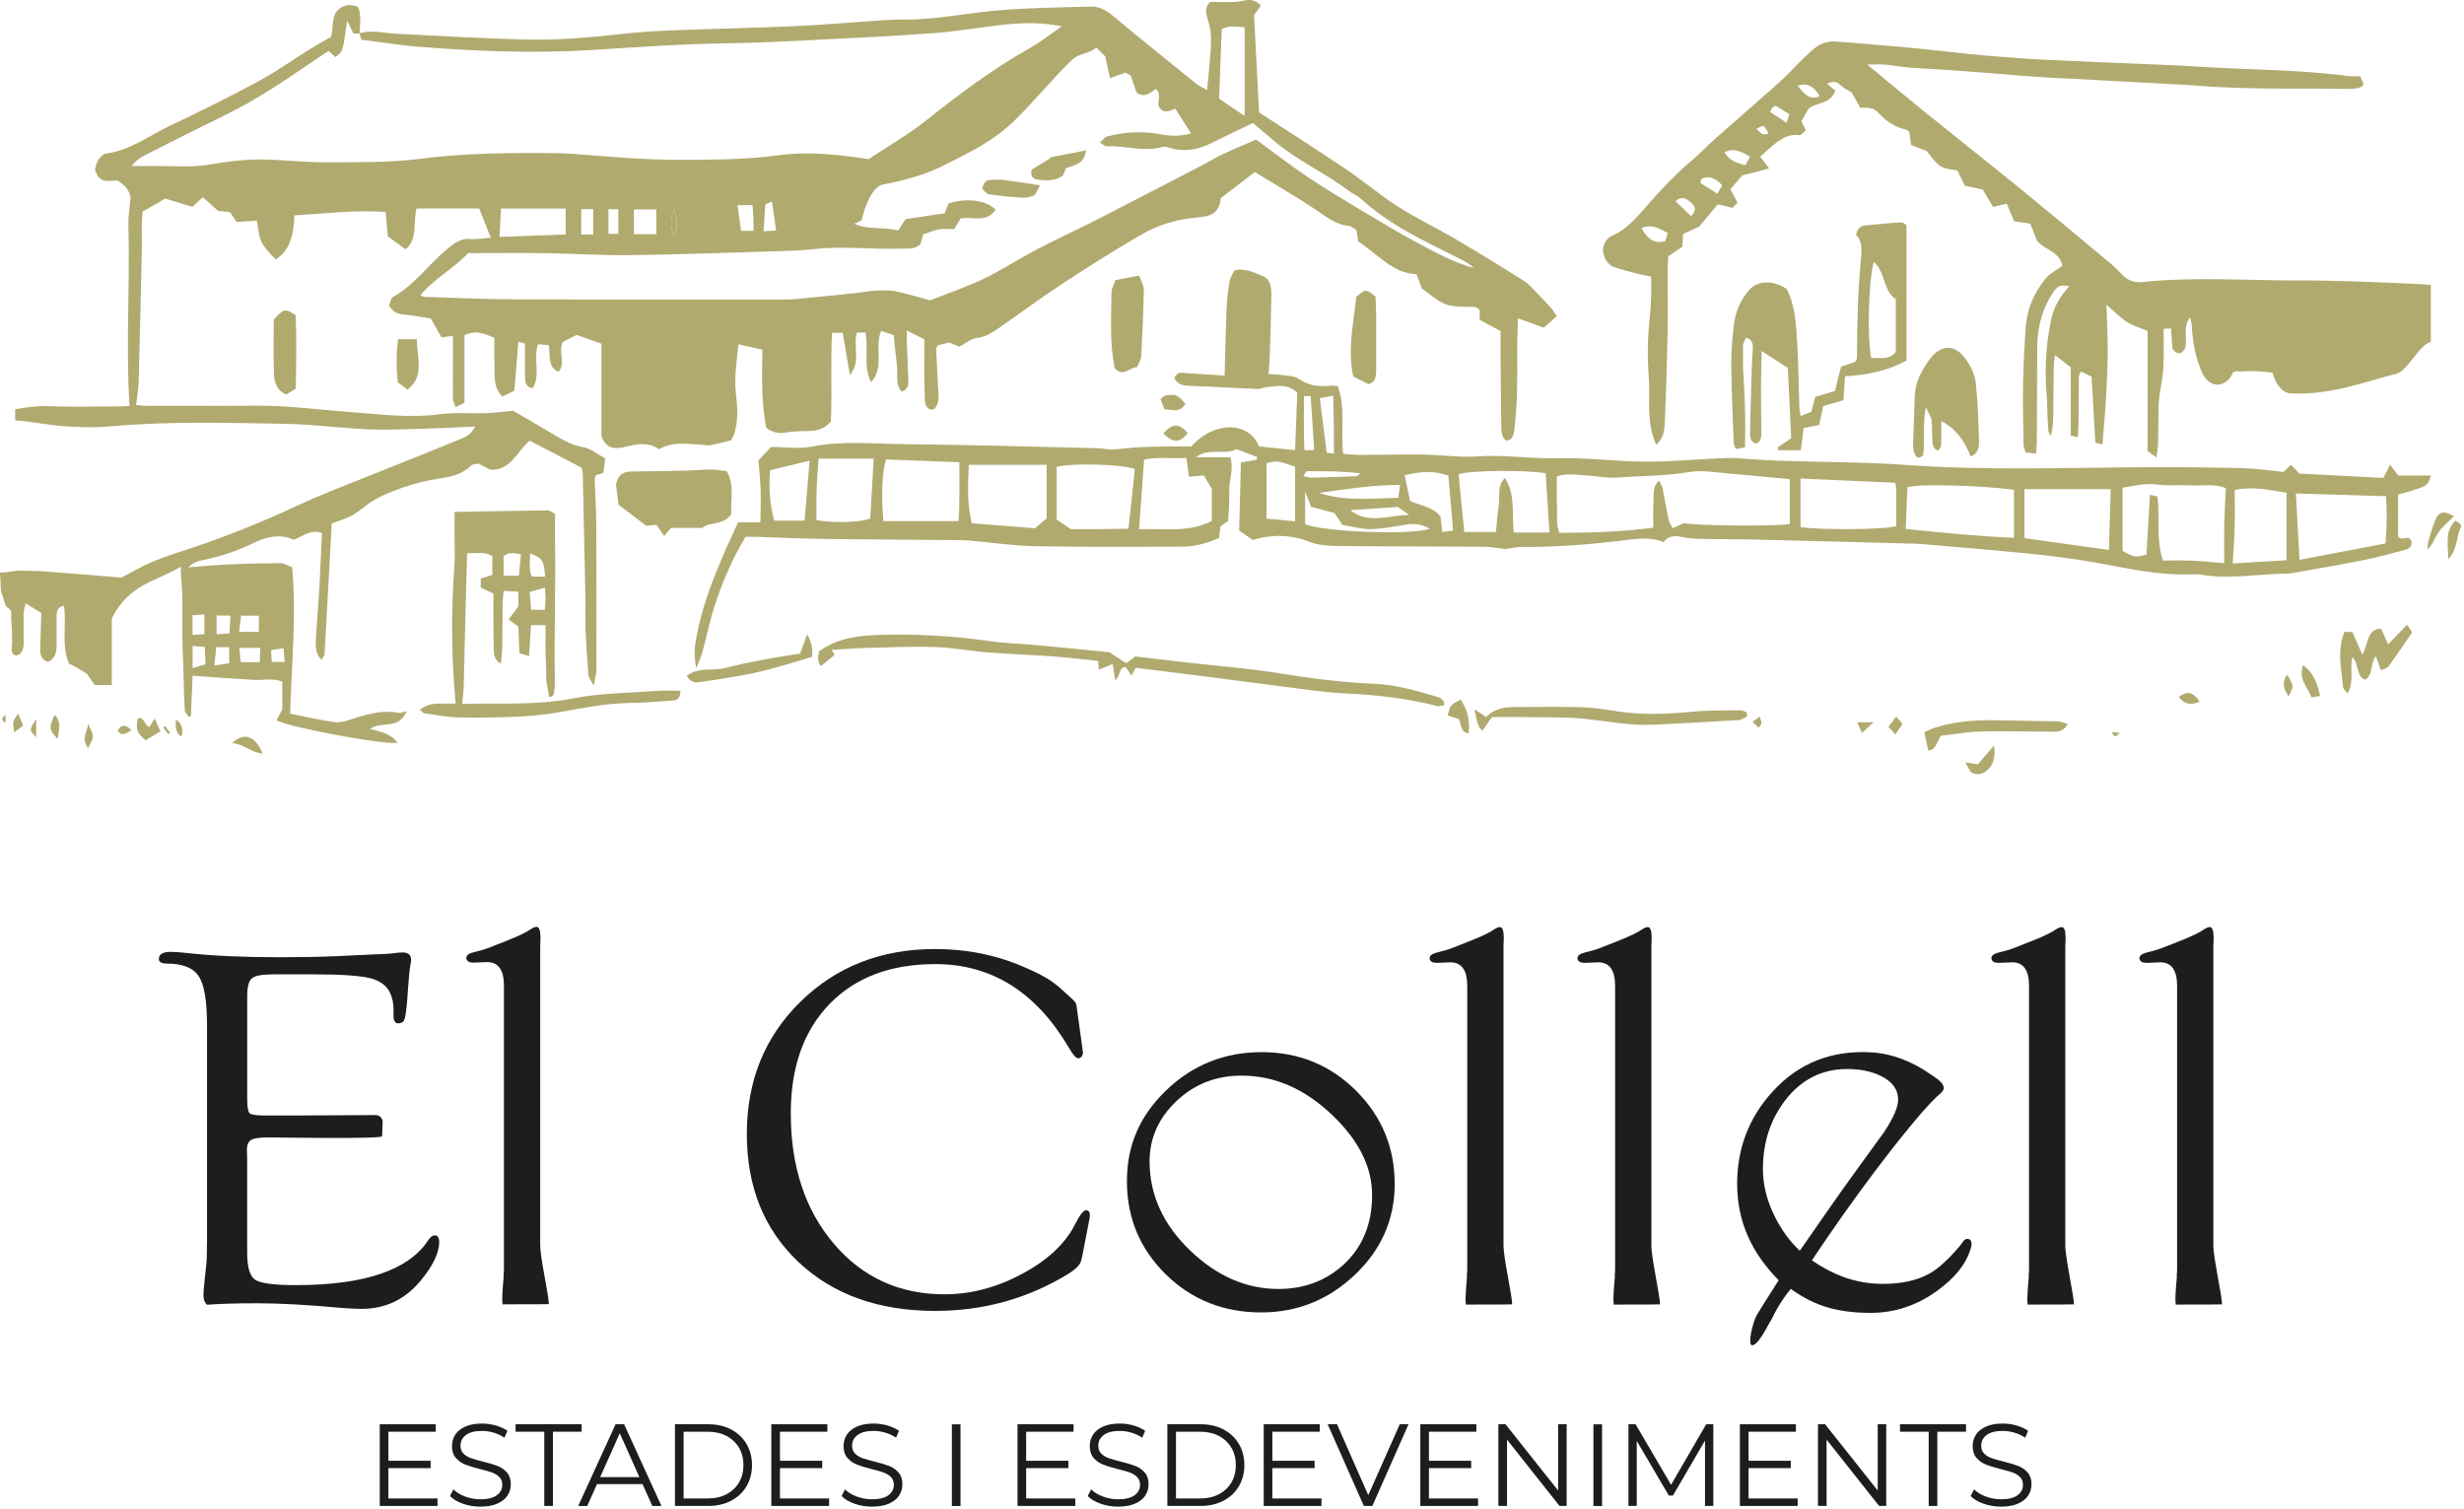 <?xml version="1.0" encoding="UTF-8" standalone="no"?>
<!DOCTYPE svg PUBLIC "-//W3C//DTD SVG 1.1//EN" "http://www.w3.org/Graphics/SVG/1.1/DTD/svg11.dtd">
<svg width="100%" height="100%" viewBox="0 0 635 389" version="1.1" xmlns="http://www.w3.org/2000/svg" xmlns:xlink="http://www.w3.org/1999/xlink" xml:space="preserve" xmlns:serif="http://www.serif.com/" style="fill-rule:evenodd;clip-rule:evenodd;stroke-linejoin:round;stroke-miterlimit:2;">
    <g transform="matrix(4.167,0,0,4.167,111.935,264.242)">
        <path d="M0,12.987C-0.122,12.997 -0.245,13.092 -0.367,13.272C-1.581,15.135 -4.314,16.064 -8.571,16.064C-9.914,16.064 -10.751,15.955 -11.081,15.732C-11.411,15.51 -11.576,14.953 -11.576,14.056L-11.576,8.238L-11.593,7.716C-11.593,7.399 -11.503,7.189 -11.326,7.084C-11.148,6.979 -10.794,6.927 -10.262,6.927C-10.262,6.927 -3.23,7.044 -3.23,6.857C-3.23,6.605 -3.207,6.262 -3.197,5.993C-3.187,5.748 -3.385,5.545 -3.63,5.548C-4.736,5.555 -7.471,5.57 -8.093,5.57L-10.599,5.57C-11.066,5.57 -11.346,5.52 -11.436,5.421C-11.528,5.321 -11.573,5.028 -11.573,4.541L-11.573,-1.826C-11.573,-2.386 -11.476,-2.748 -11.281,-2.91C-11.086,-3.075 -10.654,-3.155 -9.982,-3.155L-7.431,-3.155C-5.753,-3.155 -4.601,-3.075 -3.972,-2.918C-3.342,-2.76 -2.928,-2.443 -2.72,-1.971C-2.59,-1.666 -2.525,-1.344 -2.525,-1.009L-2.525,-0.6C-2.525,-0.272 -2.421,-0.115 -2.211,-0.125C-2.023,-0.135 -1.901,-0.217 -1.846,-0.367C-1.791,-0.52 -1.736,-0.899 -1.681,-1.506L-1.616,-2.433C-1.561,-3.125 -1.519,-3.545 -1.486,-3.692C-1.454,-3.839 -1.436,-3.959 -1.436,-4.054C-1.436,-4.359 -1.616,-4.511 -1.973,-4.511C-2.113,-4.511 -2.331,-4.489 -2.623,-4.449C-2.765,-4.429 -3.155,-4.406 -3.794,-4.386L-6.105,-4.277C-7.124,-4.234 -8.296,-4.214 -9.62,-4.214C-11.8,-4.214 -13.664,-4.299 -15.215,-4.466C-15.67,-4.519 -16.035,-4.546 -16.304,-4.546C-16.791,-4.546 -17.036,-4.401 -17.036,-4.114C-17.036,-3.919 -16.879,-3.822 -16.564,-3.822C-15.577,-3.822 -14.913,-3.562 -14.571,-3.04C-14.228,-2.518 -14.059,-1.504 -14.059,0.002L-14.059,13.359L-14.076,14.386C-14.076,14.773 -14.301,16.304 -14.276,16.759C-14.276,16.784 -14.271,16.806 -14.271,16.831L-14.271,16.846C-14.261,16.891 -14.253,16.939 -14.238,16.984C-14.231,17.006 -14.223,17.029 -14.216,17.051L-14.216,17.059L-14.211,17.066C-14.184,17.111 -14.161,17.159 -14.131,17.201C-14.126,17.206 -14.121,17.214 -14.116,17.218C-14.099,17.238 -14.081,17.258 -14.061,17.278C-13.282,17.216 -12.235,17.186 -10.909,17.186C-9.582,17.186 -7.839,17.281 -5.768,17.471C-5.236,17.513 -4.814,17.533 -4.499,17.533C-3.045,17.533 -1.841,16.966 -0.887,15.835C-0.095,14.89 0.3,14.079 0.3,13.397C0.3,13.114 0.2,12.977 0,12.987" style="fill:rgb(29,29,27);fill-rule:nonzero;"/>
    </g>
    <g transform="matrix(4.167,0,0,4.167,139.215,253.969)">
        <path d="M0,16.082L0,-2.443L0.018,-2.933C0.018,-3.407 -0.065,-3.637 -0.227,-3.627C-0.315,-3.627 -0.422,-3.585 -0.555,-3.5C-0.849,-3.29 -1.376,-3.038 -2.138,-2.743L-3.135,-2.348C-3.44,-2.233 -3.777,-2.133 -4.147,-2.048C-4.429,-1.973 -4.571,-1.859 -4.571,-1.709C-4.571,-1.589 -4.506,-1.504 -4.376,-1.449C-4.301,-1.426 -4.209,-1.416 -4.099,-1.416L-3.285,-1.449C-2.59,-1.449 -2.243,-0.964 -2.243,0.002L-2.243,17.503C-2.243,17.648 -2.251,17.776 -2.266,17.898C-2.221,17.945 -2.406,19.179 -2.328,19.719C-2.048,19.714 -1.361,19.711 -0.967,19.711L-0.12,19.711L0.537,19.704C0.522,19.109 0,16.821 0,16.079L0,16.082Z" style="fill:rgb(29,29,27);fill-rule:nonzero;"/>
    </g>
    <g transform="matrix(4.167,0,0,4.167,279.789,270.474)">
        <path d="M0,9.945C-0.152,9.955 -0.37,10.24 -0.652,10.799C-1.259,12.003 -2.351,13.025 -3.924,13.869C-5.498,14.714 -7.099,15.136 -8.728,15.136C-11.518,15.136 -13.801,14.094 -15.575,12.008C-17.348,9.923 -18.238,7.237 -18.238,3.947C-18.238,1.09 -17.441,-1.163 -15.845,-2.812C-14.249,-4.461 -12.068,-5.285 -9.3,-5.285C-5.825,-5.285 -3.075,-3.564 -1.044,-0.122C-0.784,0.33 -0.59,0.55 -0.46,0.54C-0.352,0.53 -0.27,0.478 -0.215,0.383L-0.165,0.225L-0.215,-0.169L-0.575,-2.782C-0.6,-2.967 -1.072,-3.334 -1.214,-3.472C-1.456,-3.709 -1.714,-3.931 -1.988,-4.133C-2.525,-4.528 -3.143,-4.81 -3.749,-5.078C-5.068,-5.662 -6.482,-6.019 -7.919,-6.152C-8.381,-6.194 -8.845,-6.217 -9.31,-6.217C-12.65,-6.217 -15.425,-5.13 -17.638,-2.959C-19.851,-0.789 -20.956,1.937 -20.956,5.216C-20.956,8.496 -19.886,11.142 -17.751,13.15C-15.615,15.158 -12.8,16.162 -9.307,16.162C-6.292,16.162 -3.532,15.388 -1.027,13.842C-0.56,13.547 -0.305,13.262 -0.262,12.99L-0.197,12.705L0.177,10.769L0.242,10.42L0.26,10.245C0.26,10.033 0.172,9.933 0,9.942L0,9.945Z" style="fill:rgb(29,29,27);fill-rule:nonzero;"/>
    </g>
    <g transform="matrix(4.167,0,0,4.167,353.604,301.388)">
        <path d="M0,1.579C0,-0.157 -0.824,-1.808 -2.473,-3.377C-4.177,-4.998 -6.04,-5.807 -8.068,-5.807C-9.652,-5.807 -10.996,-5.28 -12.103,-4.229C-13.209,-3.177 -13.761,-1.936 -13.761,-0.504C-13.761,1.569 -12.922,3.41 -11.241,5.019C-9.592,6.597 -7.776,7.387 -5.79,7.387C-4.219,7.387 -2.885,6.892 -1.788,5.903C-0.597,4.819 0,3.378 0,1.579M1.399,0.885C1.399,3.093 0.565,4.984 -1.107,6.55C-2.733,8.076 -4.654,8.838 -6.864,8.838C-9.195,8.838 -11.161,8.051 -12.762,6.48C-14.361,4.906 -15.163,2.99 -15.163,0.727C-15.163,-1.536 -14.346,-3.352 -12.715,-4.916C-11.083,-6.477 -9.123,-7.259 -6.834,-7.259C-4.546,-7.259 -2.588,-6.464 -0.994,-4.876C0.6,-3.287 1.396,-1.366 1.396,0.885L1.399,0.885Z" style="fill:rgb(29,29,27);fill-rule:nonzero;"/>
    </g>
    <g transform="matrix(4.167,0,0,4.167,457.374,304.135)">
        <path d="M0,2.246C-0.487,1.267 -0.732,0.29 -0.732,-0.689C-0.732,-2.34 -0.265,-3.767 0.667,-4.966C1.664,-6.24 2.933,-6.874 4.474,-6.874C5.298,-6.874 6.003,-6.727 6.59,-6.432C7.284,-6.085 7.631,-5.6 7.631,-4.981C7.631,-4.518 7.339,-3.844 6.752,-2.96C6.155,-2.138 5.558,-1.319 4.964,-0.497C4.496,0.145 3.934,0.94 3.272,1.886C2.86,2.476 2.286,3.3 1.549,4.364C0.929,3.785 0.415,3.08 0.003,2.249L0,2.246ZM11.958,3.635C11.848,3.615 11.751,3.657 11.666,3.77C11.581,3.882 11.503,3.982 11.438,4.077C10.754,4.886 10.137,5.451 9.585,5.766C8.825,6.198 7.861,6.413 6.69,6.413C5.843,6.413 5.031,6.27 4.249,5.986C3.587,5.743 2.938,5.401 2.298,4.959C3.525,3.108 4.831,1.262 6.217,-0.582C6.88,-1.461 7.556,-2.33 8.258,-3.182C8.823,-3.869 9.39,-4.561 10.034,-5.173C10.302,-5.428 10.621,-5.593 10.349,-5.97C10.164,-6.225 9.865,-6.384 9.61,-6.564C8.538,-7.316 7.304,-7.823 5.998,-7.903C3.537,-8.056 1.504,-7.256 -0.105,-5.508C-1.586,-3.899 -2.326,-1.988 -2.326,0.22C-2.326,1.419 -2.088,2.541 -1.609,3.582C-1.174,4.519 -0.557,5.386 0.245,6.185C-0.622,7.542 -1.089,8.289 -1.154,8.426C-1.394,8.911 -1.656,10.122 -1.429,10.202C-1.044,10.302 -0.41,8.918 -0.155,8.533C-0.08,8.356 0.027,8.154 0.162,7.921C0.412,7.489 0.689,7.09 0.992,6.722C1.751,7.279 2.553,7.674 3.4,7.906C4.137,8.106 4.984,8.206 5.938,8.206C7.424,8.206 8.795,7.749 10.054,6.832C11.129,6.053 11.805,5.219 12.088,4.322C12.143,4.185 12.17,4.055 12.17,3.927C12.17,3.76 12.1,3.66 11.958,3.627L11.958,3.635Z" style="fill:rgb(29,29,27);fill-rule:nonzero;"/>
    </g>
    <g transform="matrix(4.167,0,0,4.167,387.472,254.031)">
        <path d="M0,16.082L0,-2.443L0.018,-2.932C0.018,-3.407 -0.065,-3.637 -0.227,-3.627C-0.315,-3.627 -0.422,-3.585 -0.555,-3.5C-0.849,-3.29 -1.376,-3.038 -2.138,-2.743L-3.135,-2.348C-3.44,-2.233 -3.777,-2.133 -4.147,-2.048C-4.429,-1.973 -4.571,-1.858 -4.571,-1.708C-4.571,-1.589 -4.506,-1.504 -4.376,-1.449C-4.301,-1.426 -4.209,-1.416 -4.099,-1.416L-3.285,-1.449C-2.59,-1.449 -2.243,-0.964 -2.243,0.003L-2.243,17.503C-2.243,17.648 -2.251,17.776 -2.266,17.898C-2.221,17.945 -2.406,19.18 -2.328,19.719C-2.048,19.714 -1.361,19.712 -0.967,19.712L-0.12,19.712L0.537,19.704C0.522,19.11 0,16.821 0,16.079L0,16.082Z" style="fill:rgb(29,29,27);fill-rule:nonzero;"/>
    </g>
    <g transform="matrix(4.167,0,0,4.167,425.577,254.031)">
        <path d="M0,16.082L0,-2.443L0.018,-2.932C0.018,-3.407 -0.065,-3.637 -0.227,-3.627C-0.315,-3.627 -0.422,-3.585 -0.554,-3.5C-0.849,-3.29 -1.376,-3.038 -2.138,-2.743L-3.135,-2.348C-3.44,-2.233 -3.777,-2.133 -4.147,-2.048C-4.429,-1.973 -4.571,-1.858 -4.571,-1.708C-4.571,-1.589 -4.506,-1.504 -4.376,-1.449C-4.301,-1.426 -4.209,-1.416 -4.099,-1.416L-3.285,-1.449C-2.59,-1.449 -2.243,-0.964 -2.243,0.003L-2.243,17.503C-2.243,17.648 -2.251,17.776 -2.266,17.898C-2.221,17.945 -2.406,19.18 -2.328,19.719C-2.048,19.714 -1.361,19.712 -0.967,19.712L-0.12,19.712L0.537,19.704C0.522,19.11 0,16.821 0,16.079L0,16.082Z" style="fill:rgb(29,29,27);fill-rule:nonzero;"/>
    </g>
    <g transform="matrix(4.167,0,0,4.167,532.251,254.031)">
        <path d="M0,16.082L0,-2.443L0.018,-2.932C0.018,-3.407 -0.065,-3.637 -0.227,-3.627C-0.315,-3.627 -0.422,-3.585 -0.555,-3.5C-0.849,-3.29 -1.376,-3.038 -2.138,-2.743L-3.135,-2.348C-3.44,-2.233 -3.777,-2.133 -4.147,-2.048C-4.429,-1.973 -4.571,-1.858 -4.571,-1.708C-4.571,-1.589 -4.506,-1.504 -4.376,-1.449C-4.301,-1.426 -4.209,-1.416 -4.099,-1.416L-3.285,-1.449C-2.59,-1.449 -2.243,-0.964 -2.243,0.003L-2.243,17.503C-2.243,17.648 -2.251,17.776 -2.266,17.898C-2.221,17.945 -2.406,19.18 -2.328,19.719C-2.048,19.714 -1.361,19.712 -0.967,19.712L-0.12,19.712L0.537,19.704C0.522,19.11 0,16.821 0,16.079L0,16.082Z" style="fill:rgb(29,29,27);fill-rule:nonzero;"/>
    </g>
    <g transform="matrix(4.167,0,0,4.167,570.408,254.031)">
        <path d="M0,16.082L0,-2.443L0.017,-2.932C0.017,-3.407 -0.065,-3.637 -0.227,-3.627C-0.315,-3.627 -0.422,-3.585 -0.555,-3.5C-0.849,-3.29 -1.376,-3.038 -2.138,-2.743L-3.135,-2.348C-3.44,-2.233 -3.777,-2.133 -4.147,-2.048C-4.429,-1.973 -4.571,-1.858 -4.571,-1.708C-4.571,-1.589 -4.506,-1.504 -4.376,-1.449C-4.302,-1.426 -4.209,-1.416 -4.099,-1.416L-3.285,-1.449C-2.59,-1.449 -2.243,-0.964 -2.243,0.003L-2.243,17.503C-2.243,17.648 -2.251,17.776 -2.266,17.898C-2.221,17.945 -2.406,19.18 -2.328,19.719C-2.048,19.714 -1.361,19.712 -0.967,19.712L-0.12,19.712L0.537,19.704C0.522,19.11 0,16.821 0,16.079L0,16.082Z" style="fill:rgb(29,29,27);fill-rule:nonzero;"/>
    </g>
    <g transform="matrix(4.167,0,0,4.167,614.797,101.105)">
        <path d="M0,9.346C-1.787,9.685 -3.511,10.012 -5.324,10.357C-5.4,8.977 -5.473,7.644 -5.549,6.256C-3.661,6.313 -1.867,6.366 0.028,6.423C0.08,7.34 0.085,8.264 0,9.346M-6.13,10.384C-7.235,10.451 -8.299,10.515 -9.455,10.585C-9.408,9.732 -9.353,9.011 -9.334,8.288C-9.314,7.554 -9.33,6.818 -9.33,6.035C-8.208,5.81 -7.191,6.032 -6.13,6.21L-6.13,10.384ZM-9.979,8.158C-9.996,8.892 -9.983,9.627 -9.983,10.567C-10.756,10.504 -11.368,10.435 -11.981,10.409C-12.574,10.385 -13.167,10.404 -13.77,10.404C-14.219,9.087 -13.944,7.762 -14.108,6.441C-14.24,6.41 -14.363,6.382 -14.575,6.333C-14.649,7.612 -14.72,8.824 -14.79,10.035C-15.49,10.221 -15.551,10.213 -16.271,9.804L-16.271,5.903C-15.571,5.789 -14.906,5.607 -14.194,5.698C-13.465,5.791 -12.723,5.725 -11.986,5.755C-11.291,5.784 -10.582,5.645 -9.881,5.922C-9.916,6.698 -9.963,7.428 -9.979,8.158M-17.111,9.748C-18.831,9.508 -20.559,9.266 -22.335,9.018L-22.335,5.986L-16.999,5.986C-17.036,7.226 -17.072,8.434 -17.111,9.748M-22.984,8.999C-25.233,8.895 -27.415,8.688 -29.682,8.446C-29.644,7.561 -29.607,6.708 -29.571,5.864C-28.833,5.653 -25.139,5.745 -22.984,6.025L-22.984,8.999ZM-36.185,8.328L-36.185,5.33C-34.226,5.418 -32.313,5.503 -30.318,5.593C-30.293,5.813 -30.266,5.948 -30.266,6.083C-30.262,6.82 -30.264,7.557 -30.264,8.273C-30.895,8.495 -35.067,8.527 -36.185,8.328M-36.846,8.136C-37.348,8.294 -42.51,8.261 -43.423,8.092C-43.63,8.19 -43.837,8.29 -44.086,8.409C-44.184,8.214 -44.306,8.059 -44.345,7.876C-44.483,7.234 -44.584,6.58 -44.716,5.936C-44.747,5.782 -44.842,5.648 -44.928,5.46C-45.375,5.852 -45.248,6.386 -45.281,6.839C-45.316,7.324 -45.289,7.817 -45.289,8.371C-47.248,8.625 -49.163,8.691 -51.107,8.687C-51.315,8.111 -51.219,7.506 -51.247,6.924C-51.274,6.365 -51.253,5.803 -51.253,5.196C-50.577,4.978 -49.934,5.115 -49.295,5.154C-48.702,5.19 -48.107,5.314 -47.519,5.27C-46.034,5.161 -44.546,5.181 -43.062,4.927C-42.235,4.786 -41.369,4.967 -40.523,5.031C-39.561,5.103 -38.601,5.206 -37.64,5.296C-37.392,5.319 -37.144,5.343 -36.846,5.371L-36.846,8.136ZM-53.917,8.668C-54.058,7.541 -53.79,6.325 -54.469,5.297C-54.954,5.783 -54.773,6.391 -54.842,6.906C-54.915,7.456 -54.959,8.011 -55.024,8.637L-56.98,8.637C-57.102,7.407 -57.218,6.235 -57.334,5.072C-56.757,4.824 -53.139,4.783 -51.95,5.009C-51.87,6.244 -51.793,7.419 -51.712,8.668L-53.917,8.668ZM-58.342,8.634C-58.386,8.257 -58.42,7.955 -58.454,7.664C-58.993,7.032 -59.715,7.015 -60.341,6.71C-60.449,6.184 -60.552,5.682 -60.667,5.123C-59.473,4.855 -58.832,4.862 -57.967,5.151C-57.872,6.239 -57.775,7.348 -57.67,8.55C-57.9,8.579 -58.1,8.604 -58.342,8.634M-66.823,8.151L-66.823,6.128C-66.71,6.423 -66.584,6.751 -66.458,7.079C-65.951,7.213 -65.484,7.336 -65.014,7.46C-64.849,7.706 -64.689,7.945 -64.516,8.202C-63.928,8.295 -63.342,8.471 -62.758,8.458C-61.998,8.441 -61.24,8.286 -60.483,8.168C-60.003,8.092 -59.55,8.188 -59.11,8.433C-60.357,8.861 -65.772,8.618 -66.823,8.151M-66.715,4.879C-65.617,4.872 -64.52,4.873 -63.404,5.008C-63.493,5.071 -63.581,5.185 -63.672,5.189C-64.601,5.229 -65.53,5.256 -66.459,5.276C-66.583,5.279 -66.707,5.226 -66.936,5.177C-66.788,4.973 -66.752,4.88 -66.715,4.879M-66.893,0.233L-66.479,0.233C-66.409,1.324 -66.341,2.387 -66.265,3.575L-66.868,3.575C-66.916,2.453 -66.895,1.358 -66.893,0.233M-65.088,0.211C-65.073,0.863 -65.055,1.442 -65.048,2.021C-65.042,2.573 -65.047,3.126 -65.047,3.792C-65.233,3.766 -65.337,3.751 -65.49,3.729C-65.631,2.615 -65.768,1.525 -65.914,0.36C-65.611,0.306 -65.403,0.268 -65.088,0.211M-60.383,7.581C-61.715,7.613 -62.912,8.167 -64.033,7.288C-63.103,7.225 -62.173,7.162 -61.103,7.089C-60.987,7.168 -60.748,7.332 -60.383,7.581M-60.95,5.723C-60.996,6.048 -61.023,6.24 -61.062,6.524C-62.722,6.547 -64.346,6.764 -65.96,6.218C-64.333,5.994 -62.711,5.727 -60.95,5.723M-67.444,7.978C-68.093,7.915 -68.624,7.864 -69.211,7.807L-69.211,4.387C-68.555,4.217 -68.544,4.219 -67.444,4.595L-67.444,7.978ZM-73.083,5.141C-72.906,5.446 -72.759,5.7 -72.595,5.983L-72.595,7.95C-73.975,8.691 -75.479,8.396 -77.093,8.471C-76.984,6.958 -76.884,5.576 -76.781,4.159C-75.883,3.982 -75.043,4.112 -74.162,4.057C-74.109,4.474 -74.062,4.838 -74.013,5.217C-73.672,5.189 -73.375,5.165 -73.083,5.141M-77.749,8.436C-78.332,8.444 -78.943,8.456 -79.555,8.461C-80.148,8.465 -80.742,8.462 -81.309,8.462C-81.622,8.251 -81.908,8.058 -82.189,7.869L-82.189,4.611C-81.292,4.356 -78.03,4.445 -77.354,4.755C-77.48,5.935 -77.609,7.131 -77.749,8.436M-82.809,7.799C-83.064,8.012 -83.295,8.205 -83.534,8.406C-84.825,8.304 -86.121,8.201 -87.438,8.097C-87.742,6.872 -87.675,5.697 -87.625,4.484L-82.809,4.484L-82.809,7.799ZM-88.258,7.962L-92.908,7.962C-93.048,6.31 -92.982,4.897 -92.738,4.15C-91.257,4.206 -89.771,4.263 -88.206,4.323C-88.216,5.603 -88.174,6.807 -88.258,7.962M-93.72,7.804C-94.299,8.046 -95.992,8.097 -97.042,7.901C-97.042,7.288 -97.059,6.663 -97.037,6.041C-97.016,5.413 -96.957,4.788 -96.911,4.101L-93.505,4.101C-93.58,5.388 -93.65,6.6 -93.72,7.804M-97.779,7.939L-99.652,7.939C-99.944,6.923 -99.994,5.893 -99.91,4.815C-99.057,4.61 -98.295,4.427 -97.469,4.229C-97.576,5.513 -97.675,6.688 -97.779,7.939M0.781,5.147C0.591,4.892 0.454,4.708 0.279,4.473C0.114,4.793 -0.001,5.017 -0.144,5.294C-1.877,5.204 -3.603,5.115 -5.325,5.026C-5.506,4.841 -5.676,4.667 -5.854,4.486C-6.007,4.633 -6.136,4.756 -6.312,4.924C-7.127,4.844 -7.973,4.711 -8.821,4.689C-10.777,4.639 -12.734,4.619 -14.69,4.629C-19.657,4.655 -24.622,4.849 -29.589,4.495C-32.251,4.306 -34.922,4.319 -37.589,4.227C-38.466,4.196 -39.343,4.115 -40.22,4.067C-40.503,4.052 -40.788,4.058 -41.071,4.072C-42.654,4.146 -44.237,4.294 -45.819,4.287C-47.605,4.278 -49.392,4.027 -51.174,4.076C-52.848,4.123 -54.508,3.841 -56.183,3.961C-57.277,4.04 -58.382,3.867 -59.482,3.851C-60.788,3.834 -62.095,3.87 -63.401,3.87C-63.76,3.87 -64.118,3.827 -64.471,3.804C-64.63,2.344 -64.318,0.943 -64.8,-0.378C-64.963,-0.392 -65.103,-0.424 -65.24,-0.411C-65.924,-0.345 -66.575,-0.386 -67.207,-0.829C-67.508,-1.039 -67.919,-1.016 -68.282,-1.073C-68.526,-1.112 -68.774,-1.108 -69.084,-1.127C-69.053,-1.614 -69.016,-2.027 -69.003,-2.441C-68.965,-3.638 -68.926,-4.834 -68.91,-6.032C-68.903,-6.507 -69.002,-7.005 -69.401,-7.168C-69.955,-7.393 -70.51,-7.713 -71.2,-7.535C-71.292,-7.332 -71.452,-7.11 -71.496,-6.857C-71.592,-6.311 -71.659,-5.75 -71.682,-5.192C-71.738,-3.84 -71.763,-2.487 -71.803,-1.035C-72.608,-1.086 -73.396,-1.132 -74.184,-1.187C-74.457,-1.205 -74.749,-1.314 -74.906,-0.857C-74.666,-0.45 -74.326,-0.422 -73.987,-0.403C-73.533,-0.379 -73.079,-0.37 -72.625,-0.347C-71.669,-0.3 -70.713,-0.24 -69.757,-0.207C-69.564,-0.2 -69.37,-0.317 -69.175,-0.33C-68.563,-0.368 -67.928,-0.574 -67.308,0.027C-67.351,1.151 -67.396,2.324 -67.444,3.577C-68.241,3.494 -68.965,3.418 -69.679,3.344C-70.276,1.813 -72.418,1.725 -73.867,3.35C-74.472,3.35 -75.096,3.343 -75.719,3.353C-76.258,3.361 -76.797,3.376 -77.335,3.409C-77.811,3.439 -78.285,3.519 -78.761,3.537C-79.042,3.548 -79.324,3.462 -79.607,3.456C-83.608,3.364 -87.609,3.242 -91.611,3.206C-93.504,3.19 -95.399,2.975 -97.295,3.352C-98.124,3.516 -98.992,3.379 -99.854,3.379C-100.149,3.693 -100.419,3.981 -100.63,4.206C-100.577,4.93 -100.512,5.518 -100.495,6.107C-100.477,6.724 -100.504,7.343 -100.513,8.037L-101.893,8.037C-102.15,8.602 -102.376,9.087 -102.594,9.578C-103.389,11.371 -104.117,13.198 -104.483,15.214C-104.581,15.755 -104.642,16.283 -104.475,17.059C-104.294,16.587 -104.165,16.322 -104.088,16.037C-103.837,15.105 -103.647,14.145 -103.354,13.235C-102.86,11.7 -102.223,10.255 -101.43,8.937C-101.153,8.937 -100.928,8.931 -100.702,8.938C-99.284,8.981 -97.866,9.048 -96.448,9.068C-93.722,9.105 -90.995,9.116 -88.269,9.14C-88.042,9.142 -87.814,9.146 -87.588,9.166C-86.231,9.285 -84.876,9.489 -83.519,9.515C-80.48,9.573 -77.441,9.553 -74.402,9.544C-73.636,9.542 -72.892,9.337 -72.146,9.006C-72.116,8.748 -72.09,8.519 -72.064,8.296C-71.916,8.189 -71.771,8.086 -71.577,7.947C-71.554,7.329 -71.495,6.698 -71.517,6.071C-71.539,5.418 -71.222,4.785 -71.441,4.013L-73.589,4.013C-72.742,3.386 -71.79,3.908 -71.077,3.513C-70.567,3.704 -70.181,3.85 -69.794,3.995C-69.801,4.052 -69.809,4.109 -69.816,4.166C-70.13,4.221 -70.443,4.276 -70.794,4.338C-70.831,5.763 -70.866,7.129 -70.903,8.547C-70.655,8.719 -70.366,8.918 -70.067,9.124C-68.877,8.778 -67.716,8.786 -66.537,9.25C-65.956,9.478 -65.307,9.497 -64.687,9.504C-61.706,9.537 -58.724,9.527 -55.742,9.55C-55.294,9.553 -54.846,9.65 -54.443,9.698C-54.071,9.645 -53.736,9.556 -53.402,9.559C-51.357,9.578 -49.322,9.416 -47.286,9.176C-46.425,9.074 -45.54,8.899 -44.653,9.262C-44.348,8.858 -43.967,8.856 -43.554,8.94C-43.193,9.014 -42.824,9.055 -42.457,9.063C-41.35,9.088 -40.242,9.078 -39.135,9.104C-35.9,9.18 -32.665,9.268 -29.43,9.351C-29.203,9.357 -28.975,9.36 -28.749,9.379C-26.515,9.574 -24.28,9.749 -22.049,9.976C-20.667,10.117 -19.285,10.288 -17.913,10.534C-16.005,10.876 -14.109,11.315 -12.17,11.258C-11.886,11.25 -11.599,11.242 -11.319,11.288C-9.53,11.581 -7.749,11.208 -5.964,11.205C-5.88,11.205 -5.795,11.184 -5.711,11.169C-4.254,10.906 -2.795,10.661 -1.341,10.373C-0.531,10.212 0.271,9.984 1.075,9.779C1.323,9.715 1.59,9.664 1.62,9.27C1.453,8.695 1.025,9.282 0.773,8.909L0.773,6.324C1.166,6.209 1.523,6.122 1.872,5.997C2.228,5.869 2.659,5.846 2.794,5.147L0.781,5.147Z" style="fill:rgb(176,170,111);fill-rule:nonzero;"/>
    </g>
    <g transform="matrix(4.167,0,0,4.167,129.776,173.11)">
        <path d="M0,-7.126C0.29,-7.434 0.625,-7.311 1.077,-7.275C1.028,-6.759 0.991,-6.357 0.951,-5.937L0,-5.937L0,-7.126ZM2.554,-5.202C2.575,-4.9 2.602,-4.699 2.6,-4.498C2.598,-4.296 2.568,-4.093 2.546,-3.832L1.704,-3.832C1.676,-4.173 1.648,-4.504 1.612,-4.933C1.928,-5.024 2.211,-5.104 2.554,-5.202M1.632,-7.312C2.391,-7.06 2.507,-6.882 2.566,-5.883L1.757,-5.883C1.517,-6.358 1.672,-6.825 1.632,-7.312M9.493,1.182C7.769,1.312 6.026,1.313 4.327,1.644C1.97,2.104 -0.315,1.92 -2.568,1.991C-2.528,1.61 -2.475,1.311 -2.467,1.011C-2.418,-0.784 -2.381,-2.578 -2.337,-4.373C-2.313,-5.35 -2.282,-6.327 -2.253,-7.327C-1.672,-7.317 -1.166,-7.445 -0.694,-7.15L-0.694,-5.987C-0.959,-5.907 -1.172,-5.841 -1.413,-5.768L-1.413,-5.207C-1.151,-5.084 -0.898,-4.965 -0.63,-4.838C-0.63,-4.377 -0.632,-3.956 -0.63,-3.533C-0.626,-2.829 -0.625,-2.124 -0.611,-1.419C-0.605,-1.081 -0.581,-0.737 -0.168,-0.493C-0.13,-0.904 -0.084,-1.202 -0.079,-1.5C-0.065,-2.381 -0.072,-3.263 -0.061,-4.144C-0.057,-4.412 -0.021,-4.68 0.004,-5.001C0.34,-4.982 0.612,-4.968 0.917,-4.951L0.917,-4.049C0.751,-3.827 0.585,-3.603 0.312,-3.235C0.562,-3.052 0.778,-2.894 0.917,-2.792C0.94,-2.161 0.957,-1.676 0.976,-1.152C1.174,-1.09 1.325,-1.042 1.578,-0.962C1.62,-1.639 1.658,-2.244 1.698,-2.88L2.596,-2.88C2.596,-2.497 2.605,-2.152 2.594,-1.809C2.568,-1.036 2.661,-0.264 2.637,0.509C2.634,0.597 2.846,1.585 2.806,1.551C3.08,1.58 3.111,1.414 3.148,1.094C3.181,0.818 3.173,0.532 3.169,0.251C3.13,-2.494 3.222,-5.239 3.184,-7.985C3.176,-8.577 3.183,-9.169 3.183,-9.769C2.977,-9.866 2.848,-9.981 2.72,-9.979C0.856,-9.958 -1.007,-9.921 -3.031,-9.884L-3.031,-8.334C-3.033,-7.735 -3,-7.133 -3.043,-6.539C-3.25,-3.712 -3.231,-0.89 -2.964,1.97C-3.327,1.97 -3.693,1.964 -4.06,1.972C-4.44,1.98 -4.808,2.048 -5.173,2.358C-5.047,2.461 -4.983,2.557 -4.911,2.567C-4.208,2.665 -3.504,2.807 -2.799,2.825C-1.607,2.855 -0.414,2.831 0.778,2.781C1.598,2.746 2.422,2.676 3.234,2.536C4.778,2.271 6.313,1.944 7.879,1.931C8.701,1.923 9.522,1.842 10.343,1.791C10.622,1.774 10.919,1.78 10.944,1.176C10.439,1.176 9.965,1.146 9.493,1.182" style="fill:rgb(176,170,111);fill-rule:nonzero;"/>
    </g>
    <g transform="matrix(4.167,0,0,4.167,482.859,105.798)">
        <path d="M0,-9.188C0.733,-8.628 0.589,-7.324 1.372,-6.904L1.372,-3.623C0.911,-3.08 0.36,-3.29 -0.151,-3.24C-0.4,-4.512 -0.325,-7.833 0,-9.188M-5.884,2.456L-4.501,2.456C-4.442,1.969 -4.39,1.536 -4.335,1.082C-3.997,1.015 -3.698,0.956 -3.369,0.892C-3.285,0.499 -3.207,0.133 -3.12,-0.274C-2.717,-0.392 -2.312,-0.51 -1.871,-0.64C-1.836,-1.126 -1.804,-1.572 -1.764,-2.12C-0.397,-2.195 0.867,-2.461 2.033,-3.087L2.033,-11.457C1.951,-11.505 1.827,-11.644 1.709,-11.637C0.975,-11.594 0.241,-11.52 -0.492,-11.451C-0.761,-11.426 -0.994,-11.324 -1.088,-10.86C-0.687,-10.495 -0.733,-9.905 -0.786,-9.35C-0.984,-7.32 -1.024,-5.282 -1.033,-3.241C-1.034,-3.181 -1.088,-3.122 -1.141,-3.013C-1.405,-2.922 -1.7,-2.82 -2.018,-2.711C-2.141,-2.214 -2.264,-1.723 -2.391,-1.214C-2.823,-1.083 -3.204,-0.967 -3.617,-0.842C-3.691,-0.556 -3.767,-0.261 -3.852,0.071C-4.058,0.156 -4.263,0.24 -4.521,0.346C-4.553,0.113 -4.59,-0.05 -4.596,-0.216C-4.639,-1.516 -4.649,-2.82 -4.724,-4.118C-4.792,-5.304 -4.854,-6.508 -5.378,-7.522C-6.253,-8.086 -7.188,-8.052 -7.719,-7.435C-8.209,-6.865 -8.539,-6.158 -8.637,-5.337C-8.737,-4.505 -8.813,-3.658 -8.806,-2.819C-8.791,-1.202 -8.713,0.414 -8.654,2.029C-8.651,2.123 -8.587,2.214 -8.523,2.38C-8.359,2.35 -8.189,2.318 -7.956,2.276C-7.918,0.842 -7.948,-0.522 -8.037,-1.889C-8.082,-2.589 -8.087,-3.294 -8.079,-3.997C-8.077,-4.171 -7.957,-4.344 -7.896,-4.504C-7.568,-4.423 -7.459,-4.199 -7.471,-3.88C-7.487,-3.459 -7.528,-3.04 -7.54,-2.619C-7.58,-1.284 -7.618,0.052 -7.643,1.388C-7.649,1.724 -7.567,2.022 -7.232,2.032C-6.909,1.877 -6.945,1.54 -6.947,1.225C-6.953,0.309 -6.97,-0.607 -6.967,-1.523C-6.965,-2.219 -6.941,-2.915 -6.925,-3.68C-6.327,-3.293 -5.811,-2.96 -5.306,-2.633C-5.236,-1.16 -5.166,0.3 -5.098,1.711C-5.433,1.939 -5.683,2.109 -5.934,2.28C-5.917,2.338 -5.901,2.397 -5.884,2.456" style="fill:rgb(176,170,111);fill-rule:nonzero;"/>
    </g>
    <g transform="matrix(4.167,0,0,4.167,370.766,165.668)">
        <path d="M0,3.367C-1.322,2.974 -2.65,2.582 -4.012,2.527C-5.969,2.448 -7.907,2.198 -9.847,1.883C-11.783,1.57 -13.736,1.424 -15.681,1.202C-16.72,1.083 -17.76,0.958 -18.765,0.84C-18.967,0.993 -19.131,1.118 -19.32,1.261C-19.651,1.045 -19.975,0.834 -20.366,0.579C-21.82,0.436 -23.344,0.28 -24.869,0.138C-25.829,0.048 -26.796,0.028 -27.751,-0.108C-30.094,-0.44 -32.442,-0.576 -34.797,-0.483C-36.012,-0.435 -37.214,-0.27 -38.32,0.521C-38.396,0.844 -38.436,1.165 -38.211,1.438C-37.897,1.183 -37.629,0.965 -37.361,0.747C-37.426,0.632 -37.476,0.543 -37.537,0.435C-36.795,0.391 -36.087,0.329 -35.379,0.311C-33.964,0.275 -32.546,0.212 -31.132,0.259C-30.03,0.296 -28.933,0.507 -27.831,0.594C-26.474,0.701 -25.113,0.745 -23.755,0.845C-22.853,0.911 -21.953,1.026 -21.053,1.12C-21.041,1.289 -21.03,1.452 -21.015,1.665C-20.698,1.531 -20.437,1.42 -20.16,1.303C-20.111,1.617 -20.065,1.916 -20.001,2.323C-19.671,2.032 -19.789,1.473 -19.344,1.504C-19.241,1.661 -19.125,1.838 -19.004,2.022C-18.889,1.82 -18.795,1.654 -18.731,1.542C-17.228,1.73 -15.793,1.906 -14.359,2.089C-12.924,2.272 -11.489,2.47 -10.053,2.647C-8.645,2.821 -7.237,3.056 -5.824,3.124C-3.895,3.216 -1.983,3.417 -0.092,3.908C0.044,3.943 0.197,3.871 0.353,3.847C0.319,3.695 0.32,3.605 0.286,3.571C0.2,3.488 0.103,3.398 0,3.367" style="fill:rgb(176,170,111);fill-rule:nonzero;"/>
    </g>
    <g transform="matrix(4.167,0,0,4.167,183.407,138.123)">
        <path d="M0,-4.11C-0.566,-4.106 -1.133,-4.053 -1.699,-4.04C-2.777,-4.015 -3.855,-3.998 -4.933,-3.988C-5.395,-3.984 -5.783,-3.859 -5.914,-3.184C-5.868,-2.803 -5.818,-2.391 -5.763,-1.935C-5.216,-1.52 -4.669,-1.104 -4.041,-0.627C-3.891,-0.643 -3.645,-0.67 -3.417,-0.695C-3.256,-0.459 -3.113,-0.251 -2.941,0.002C-2.758,-0.212 -2.602,-0.393 -2.511,-0.498L-0.589,-0.498C-0.079,-0.914 0.651,-0.618 1.2,-1.326C1.182,-2.229 1.405,-3.145 0.938,-4.009C0.613,-4.046 0.306,-4.112 0,-4.11" style="fill:rgb(176,170,111);fill-rule:nonzero;"/>
    </g>
    <g transform="matrix(4.167,0,0,4.167,507.874,89.198)">
        <path d="M0,6.831C0.443,6.635 0.532,6.267 0.516,5.862C0.468,4.669 0.446,3.47 0.317,2.29C0.263,1.8 0.023,1.287 -0.239,0.895C-0.938,-0.151 -1.849,-0.156 -2.577,0.868C-3.026,1.5 -3.427,2.195 -3.46,3.098C-3.496,4.114 -3.537,5.131 -3.564,6.148C-3.568,6.316 -3.529,6.502 -3.468,6.654C-3.362,6.918 -3.193,6.987 -2.942,6.744C-2.808,5.887 -2.994,4.941 -2.774,3.78C-2.588,4.187 -2.449,4.368 -2.425,4.57C-2.376,4.986 -2.401,5.414 -2.373,5.835C-2.355,6.112 -2.312,6.399 -1.984,6.458C-1.93,6.345 -1.831,6.234 -1.826,6.117C-1.808,5.64 -1.819,5.162 -1.819,4.623C-0.968,5.087 -0.393,5.806 0,6.831" style="fill:rgb(176,170,111);fill-rule:nonzero;"/>
    </g>
    <g transform="matrix(4.167,0,0,4.167,448.512,187.335)">
        <path d="M0,-1.03C-0.963,-1.016 -1.93,-1.036 -2.889,-0.946C-4.502,-0.794 -6.108,-0.721 -7.718,-0.982C-8.447,-1.101 -9.182,-1.203 -9.916,-1.223C-11.276,-1.26 -12.638,-1.229 -13.999,-1.231C-14.63,-1.232 -15.233,-1.112 -15.721,-0.616C-15.946,-0.764 -16.128,-0.883 -16.451,-1.095C-16.3,-0.501 -16.302,-0.047 -15.954,0.23C-15.726,-0.095 -15.51,-0.404 -15.366,-0.611C-14.567,-0.611 -13.944,-0.62 -13.321,-0.609C-12.074,-0.585 -10.822,-0.628 -9.582,-0.497C-8.172,-0.348 -6.772,-0.067 -5.351,-0.139C-3.598,-0.227 -1.844,-0.317 -0.09,-0.424C0.081,-0.435 0.247,-0.571 0.416,-0.649C0.405,-0.733 0.395,-0.816 0.384,-0.9C0.256,-0.945 0.128,-1.032 0,-1.03" style="fill:rgb(176,170,111);fill-rule:nonzero;"/>
    </g>
    <g transform="matrix(4.167,0,0,4.167,287.436,96.118)">
        <path d="M0,-5.741C-0.103,-5.433 -0.239,-5.213 -0.24,-4.992C-0.249,-3.415 -0.359,-1.829 -0.039,-0.297C0.471,0.286 0.874,-0.346 1.344,-0.362C1.441,-0.603 1.589,-0.812 1.602,-1.033C1.676,-2.401 1.737,-3.77 1.761,-5.141C1.766,-5.411 1.587,-5.687 1.471,-6.027C0.954,-5.926 0.514,-5.841 0,-5.741" style="fill:rgb(176,170,111);fill-rule:nonzero;"/>
    </g>
    <g transform="matrix(4.167,0,0,4.167,615.44,173.619)">
        <path d="M0,-1.817C-0.151,-2.157 -0.297,-2.483 -0.431,-2.784C-1.352,-2.788 -1.228,-1.742 -1.593,-1.179C-1.822,-1.695 -2.022,-2.149 -2.214,-2.583L-2.7,-2.583C-3.167,-1.443 -2.89,-0.298 -2.782,0.833C-2.771,0.954 -2.622,1.055 -2.501,1.212C-2.079,0.469 -2.386,-0.309 -2.213,-1.025C-1.809,-0.678 -1.974,0.173 -1.423,0.374C-0.907,0.09 -1.119,-0.658 -0.753,-1.089C-0.654,-0.805 -0.561,-0.539 -0.447,-0.211C-0.261,-0.303 -0.07,-0.326 0.026,-0.457C0.513,-1.123 0.977,-1.816 1.489,-2.557C1.425,-2.652 1.328,-2.796 1.171,-3.029C0.756,-2.599 0.377,-2.207 0,-1.817" style="fill:rgb(176,170,111);fill-rule:nonzero;"/>
    </g>
    <g transform="matrix(4.167,0,0,4.167,349.5,96.891)">
        <path d="M0,-4.885C-0.153,-3.267 -0.552,-1.608 -0.18,0.036C0.212,0.231 0.497,0.374 0.772,0.511C1.228,0.36 1.237,0.004 1.237,-0.358C1.239,-1.481 1.245,-2.604 1.24,-3.727C1.238,-4.142 1.208,-4.556 1.193,-4.915C0.587,-5.396 0.587,-5.396 0,-4.885" style="fill:rgb(176,170,111);fill-rule:nonzero;"/>
    </g>
    <g transform="matrix(4.167,0,0,4.167,70.551,98.777)">
        <path d="M0,-3.94C0,-2.834 -0.029,-1.682 0.013,-0.534C0.033,-0.001 0.24,0.48 0.772,0.7C0.924,0.604 1.115,0.483 1.367,0.325C1.388,-1.287 1.419,-2.783 1.354,-4.217C0.666,-4.64 0.666,-4.64 0,-3.94" style="fill:rgb(176,170,111);fill-rule:nonzero;"/>
    </g>
    <g transform="matrix(4.167,0,0,4.167,516.046,193.239)">
        <path d="M0,-1.823C-1.391,-1.863 -2.775,-1.809 -4.133,-1.387C-4.371,-1.313 -4.599,-1.192 -4.831,-1.094C-4.737,-0.65 -4.662,-0.299 -4.589,0.04C-4.087,0.029 -4.076,-0.522 -3.803,-0.869C-3.008,-0.959 -2.167,-1.115 -1.324,-1.137C0.121,-1.175 1.568,-1.122 3.014,-1.126C3.34,-1.127 3.705,-1.04 4.044,-1.603C3.763,-1.676 3.583,-1.759 3.401,-1.763C2.267,-1.792 1.133,-1.79 0,-1.823" style="fill:rgb(176,170,111);fill-rule:nonzero;"/>
    </g>
    <g transform="matrix(4.167,0,0,4.167,206.214,171.023)">
        <path d="M0,-0.627C-0.781,-0.496 -1.566,-0.381 -2.348,-0.23C-3.13,-0.08 -3.912,0.081 -4.687,0.281C-5.44,0.475 -6.264,0.172 -7.017,0.761C-6.79,1.138 -6.514,1.189 -6.235,1.148C-5.308,1.012 -4.382,0.87 -3.459,0.7C-2.057,0.443 -0.685,0.002 0.728,-0.42C0.791,-0.89 0.723,-1.316 0.429,-1.816C0.264,-1.357 0.142,-1.019 0,-0.627" style="fill:rgb(176,170,111);fill-rule:nonzero;"/>
    </g>
    <g transform="matrix(3.809,1.688,1.688,-3.809,100.914,96.764)">
        <path d="M0.515,-0.228C0.769,-0.286 0.994,-0.338 1.259,-0.398C1.906,0.799 0.969,1.676 0.515,2.685L-0.541,2.217C-0.289,1.353 0.048,0.604 0.515,-0.228" style="fill:rgb(176,170,111);fill-rule:nonzero;"/>
    </g>
    <g transform="matrix(-2.712,3.163,3.163,2.712,378.089,182.618)">
        <path d="M1.105,-0.638C1.01,-0.416 0.917,-0.197 0.83,0.011C0.912,0.347 1.398,0.608 1.105,1.069C0.399,0.598 0.024,0.022 -0.165,-0.665C0.503,-0.933 0.503,-0.933 1.105,-0.638" style="fill:rgb(176,170,111);fill-rule:nonzero;"/>
    </g>
    <g transform="matrix(4.167,0,0,4.167,509.733,194.812)">
        <path d="M0,0.513C-0.241,0.478 -0.399,0.454 -0.78,0.398C-0.568,0.749 -0.501,0.97 -0.38,1.034C-0.214,1.123 0.006,1.157 0.179,1.1C0.83,0.888 1.129,0.244 0.998,-0.644C0.643,-0.232 0.302,0.163 0,0.513" style="fill:rgb(176,170,111);fill-rule:nonzero;"/>
    </g>
    <g transform="matrix(4.167,0,0,4.167,627.523,138.896)">
        <path d="M0,-1.131C-0.176,-0.697 -0.299,-0.228 -0.431,0.232C-0.467,0.358 -0.45,0.509 -0.457,0.648C-0.132,0.333 -0.004,-0.097 0.222,-0.421C0.471,-0.778 0.81,-1.039 1.176,-1.409C0.546,-1.779 0.233,-1.705 0,-1.131" style="fill:rgb(176,170,111);fill-rule:nonzero;"/>
    </g>
    <g transform="matrix(4.167,0,0,4.167,38.512,187.86)">
        <path d="M0,-0.118C-0.326,-0.228 -0.335,-0.816 -0.724,-0.648C-0.844,0.077 -0.793,0.225 -0.232,0.698C0.04,0.532 0.335,0.354 0.68,0.144C0.537,-0.171 0.434,-0.397 0.318,-0.651C0.185,-0.428 0.085,-0.26 0,-0.118" style="fill:rgb(176,170,111);fill-rule:nonzero;"/>
    </g>
    <g transform="matrix(4.167,0,0,4.167,593.491,179.735)">
        <path d="M0,-1.997C-0.274,-1.106 0.271,-0.669 0.536,0C0.745,-0.037 0.875,-0.06 1.06,-0.093C0.885,-0.918 0.631,-1.567 0,-1.997" style="fill:rgb(176,170,111);fill-rule:nonzero;"/>
    </g>
    <g transform="matrix(-4.151,-0.364,-0.364,4.151,303.94,106.341)">
        <path d="M0.936,-0.981C1.031,-0.956 1.109,-0.843 1.239,-0.734C1.13,-0.51 1.036,-0.322 0.936,-0.122C0.48,-0.17 0.005,0.07 -0.321,-0.575C0.171,-1.084 0.338,-1.14 0.936,-0.981" style="fill:rgb(176,170,111);fill-rule:nonzero;"/>
    </g>
    <g transform="matrix(-3.93,-1.385,-1.385,3.93,628.964,142.333)">
        <path d="M-0.588,-2.056C-0.5,-2.08 -0.369,-2.116 -0.22,-2.157C0.206,-1.35 -0.268,-0.653 -0.588,0.248C-0.949,-0.551 -0.562,-1.276 -0.677,-1.908C-0.68,-1.927 -0.645,-1.963 -0.588,-2.056" style="fill:rgb(176,170,111);fill-rule:nonzero;"/>
    </g>
    <g transform="matrix(4.167,0,0,4.167,299.795,111.544)">
        <path d="M0,0.035C0.6,0.644 1.047,0.624 1.507,0.018C1.004,-0.598 0.562,-0.609 0,0.035" style="fill:rgb(176,170,111);fill-rule:nonzero;"/>
    </g>
    <g transform="matrix(4.167,0,0,4.167,59.8,191.235)">
        <path d="M0,0.059C0.765,0.134 1.237,0.678 1.892,0.708C1.456,-0.363 0.783,-0.649 0,0.059" style="fill:rgb(176,170,111);fill-rule:nonzero;"/>
    </g>
    <g transform="matrix(4.167,0,0,4.167,561.456,180.195)">
        <path d="M0,-0.149C0.383,0.352 0.798,0.376 1.301,0.141C0.842,-0.477 0.608,-0.525 0,-0.149" style="fill:rgb(176,170,111);fill-rule:nonzero;"/>
    </g>
    <g transform="matrix(4.167,0,0,4.167,14.064,190.428)">
        <path d="M0,-1.482C-0.356,-0.676 -0.347,-0.577 0.19,0C0.276,-0.604 0.429,-1.085 0,-1.482" style="fill:rgb(176,170,111);fill-rule:nonzero;"/>
    </g>
    <g transform="matrix(4.167,0,0,4.167,589.786,173.861)">
        <path d="M0,1.345C0.338,0.703 0.338,0.703 -0.093,0C-0.463,0.565 -0.252,0.939 0,1.345" style="fill:rgb(176,170,111);fill-rule:nonzero;"/>
    </g>
    <g transform="matrix(4.167,0,0,4.167,3.649,183.923)">
        <path d="M0,1.149C0.223,0.987 0.371,0.879 0.564,0.739C0.445,0.463 0.351,0.245 0.245,0C-0.103,0.48 -0.103,0.48 0,1.149" style="fill:rgb(176,170,111);fill-rule:nonzero;"/>
    </g>
    <g transform="matrix(4.167,0,0,4.167,22.696,186.573)">
        <path d="M0,1.48C0.386,0.779 0.386,0.779 0.004,0C-0.077,0.549 -0.423,0.922 0,1.48" style="fill:rgb(176,170,111);fill-rule:nonzero;"/>
    </g>
    <g transform="matrix(0.858,4.077,4.077,-0.858,487.765,185.257)">
        <path d="M0.43,-0.357C0.62,-0.247 0.768,-0.159 0.976,-0.037C0.779,0.168 0.617,0.337 0.43,0.532C0.239,0.427 0.112,0.357 -0.099,0.242C0.116,-0.002 0.256,-0.16 0.43,-0.357" style="fill:rgb(176,170,111);fill-rule:nonzero;"/>
    </g>
    <g transform="matrix(4.167,0,0,4.167,9.33,185.316)">
        <path d="M0,1.114L0,0C-0.441,0.675 -0.441,0.675 0,1.114" style="fill:rgb(176,170,111);fill-rule:nonzero;"/>
    </g>
    <g transform="matrix(4.167,0,0,4.167,30.322,188.185)">
        <path d="M0,0.033C0.276,0.413 0.516,0.196 0.865,-0.013C0.477,-0.358 0.225,-0.38 0,0.033" style="fill:rgb(176,170,111);fill-rule:nonzero;"/>
    </g>
    <g transform="matrix(4.167,0,0,4.167,45.334,189.852)">
        <path d="M0,-1.068C-0.015,-0.669 -0.06,-0.246 0.349,0C0.484,-0.511 0.332,-0.831 0,-1.068" style="fill:rgb(176,170,111);fill-rule:nonzero;"/>
    </g>
    <g transform="matrix(4.167,0,0,4.167,479.855,186.137)">
        <path d="M0,0.652C0.253,0.421 0.415,0.274 0.714,0L-0.299,0C-0.182,0.255 -0.121,0.387 0,0.652" style="fill:rgb(176,170,111);fill-rule:nonzero;"/>
    </g>
    <g transform="matrix(-0.547,4.131,4.131,0.547,453.067,185.006)">
        <path d="M0.281,-0.308C0.431,-0.103 0.512,0.006 0.607,0.135C0.452,0.192 0.361,0.258 0.281,0.248C0.169,0.232 0.066,0.16 -0.093,0.087C0.025,-0.038 0.1,-0.116 0.281,-0.308" style="fill:rgb(176,170,111);fill-rule:nonzero;"/>
    </g>
    <g transform="matrix(4.167,0,0,4.167,1.437,184.13)">
        <path d="M0,0.533L0,0C-0.274,0.296 -0.274,0.296 0,0.533" style="fill:rgb(176,170,111);fill-rule:nonzero;"/>
    </g>
    <g transform="matrix(4.167,0,0,4.167,546.302,189.822)">
        <path d="M0,-0.223C-0.199,-0.247 -0.328,-0.262 -0.52,-0.284C-0.293,0.061 -0.293,0.061 0,-0.223" style="fill:rgb(176,170,111);fill-rule:nonzero;"/>
    </g>
    <g transform="matrix(-2.426,3.388,3.388,2.426,43.915,187.799)">
        <path d="M0.206,-0.388C0.253,-0.225 0.3,-0.062 0.346,0.1C0.299,0.104 0.252,0.107 0.206,0.11C0.155,-0.053 0.105,-0.215 0.056,-0.377C0.106,-0.381 0.155,-0.384 0.206,-0.388" style="fill:rgb(176,170,111);fill-rule:nonzero;"/>
    </g>
    <g transform="matrix(4.167,0,0,4.167,267.419,39.123)">
        <path d="M0,1.722C0.531,1.788 1.068,1.814 1.552,1.48C1.625,1.309 1.69,1.158 1.75,1.019C2.222,0.799 2.832,0.852 3,-0.092C2.216,0.061 1.507,0.2 0.798,0.338C0.778,0.367 0.758,0.397 0.738,0.426C0.373,0.648 0.008,0.87 -0.368,1.098C-0.483,1.506 -0.276,1.688 0,1.722" style="fill:rgb(176,170,111);fill-rule:nonzero;"/>
    </g>
    <g transform="matrix(4.167,0,0,4.167,266.419,46.86)">
        <path d="M0,0.844C0.132,0.781 0.204,0.528 0.389,0.215C-0.454,0.089 -1.143,-0.026 -1.833,-0.113C-2.113,-0.148 -2.397,-0.133 -2.679,-0.119C-2.92,-0.107 -3.119,0.002 -3.182,0.453C-3.06,0.55 -2.919,0.752 -2.76,0.775C-2.09,0.874 -1.415,0.938 -0.74,0.977C-0.493,0.992 -0.227,0.953 0,0.844" style="fill:rgb(176,170,111);fill-rule:nonzero;"/>
    </g>
    <g transform="matrix(4.167,0,0,4.167,173.756,60.821)">
        <path d="M0,-1.663C-0.238,-1.162 -0.246,-0.66 -0.041,0C0.295,-0.637 0.142,-1.153 0,-1.663" style="fill:rgb(176,170,111);fill-rule:nonzero;"/>
    </g>
    <g transform="matrix(4.167,0,0,4.167,92.649,8.516)">
        <path d="M0,0.03L0.016,0.03L0.016,0C0.009,0.002 0.001,0.003 -0.007,0.005C-0.005,0.013 -0.002,0.022 0,0.03" style="fill:rgb(176,170,111);fill-rule:nonzero;"/>
    </g>
    <g transform="matrix(4.167,0,0,4.167,70.054,20.405)">
        <path d="M0,36.042C-0.016,35.799 -0.029,35.602 -0.048,35.312C0.207,35.271 0.442,35.233 0.726,35.188C0.749,35.487 0.767,35.714 0.793,36.042L0,36.042ZM-0.751,36.056L-1.919,36.056C-1.951,35.766 -1.979,35.511 -2.018,35.169L-0.715,35.169C-0.729,35.509 -0.74,35.786 -0.751,36.056M-1.904,33.18L-0.803,33.18L-0.803,34.177L-2.023,34.177C-1.979,33.808 -1.945,33.518 -1.904,33.18M-2.622,34.282C-2.898,34.297 -3.134,34.311 -3.418,34.327L-3.418,33.173L-2.561,33.173C-2.584,33.586 -2.601,33.892 -2.622,34.282M-2.637,36.127C-2.93,36.168 -3.191,36.205 -3.557,36.256C-3.508,35.807 -3.474,35.488 -3.435,35.127L-2.637,35.127L-2.637,36.127ZM-4.902,36.423L-4.902,35.051C-4.618,35.073 -4.406,35.09 -4.144,35.11C-4.13,35.497 -4.118,35.825 -4.105,36.188C-4.39,36.272 -4.627,36.342 -4.902,36.423M-4.903,33.146C-4.657,33.131 -4.444,33.118 -4.172,33.102L-4.172,34.321C-4.407,34.337 -4.62,34.353 -4.903,34.372L-4.903,33.146ZM14.171,8.001L18.172,8.001L18.172,9.604C16.795,9.655 15.434,9.705 14.08,9.755C14.11,9.19 14.139,8.622 14.171,8.001M22.131,10.883C24.995,10.849 27.859,10.743 30.723,10.656C31.686,10.627 32.653,10.61 33.612,10.503C35.393,10.303 37.171,10.55 38.95,10.477C39.344,10.461 39.749,10.543 40.111,10.207C40.162,10.027 40.217,9.834 40.285,9.597C40.603,9.492 40.925,9.347 41.257,9.289C41.562,9.235 41.877,9.277 42.199,9.277C42.351,9.022 42.48,8.806 42.594,8.615C43.337,8.467 44.152,8.927 44.769,8.075C44.148,7.473 43.065,7.332 41.861,7.677C41.787,7.854 41.698,8.064 41.601,8.294C40.829,8.41 40.049,8.527 39.197,8.655C39.075,8.839 38.918,9.078 38.731,9.36C37.861,9.114 36.926,9.349 36.018,8.938C36.152,8.879 36.286,8.82 36.476,8.736C36.646,7.943 37.11,6.655 37.794,6.518C39.08,6.26 40.342,5.948 41.556,5.332C43.203,4.497 44.642,3.838 46.02,2.473C47.195,1.31 48.289,-0.041 49.475,-1.185C49.92,-1.614 50.487,-1.539 50.999,-1.95C51.204,-1.747 51.395,-1.557 51.543,-1.411C51.645,-0.941 51.73,-0.546 51.834,-0.065C52.201,-0.195 52.489,-0.297 52.795,-0.405C52.91,-0.34 53.037,-0.268 53.117,-0.223C53.263,0.2 53.39,0.568 53.484,0.838C54.008,1.179 54.337,0.836 54.664,0.608C55.065,0.909 54.745,1.345 54.857,1.696C55.119,2.158 55.49,1.985 55.873,1.826C56.189,2.321 56.481,2.776 56.854,3.359C56.145,3.541 55.585,3.524 55.004,3.415C53.875,3.203 52.744,3.247 51.627,3.554C51.507,3.587 51.409,3.746 51.219,3.923C51.405,4.031 51.519,4.156 51.629,4.151C52.787,4.099 53.942,4.525 55.102,4.188C55.207,4.157 55.33,4.185 55.437,4.22C56.35,4.522 57.23,4.389 58.097,3.958C58.936,3.541 59.782,3.143 60.674,2.712C61.106,3.077 61.573,3.47 62.04,3.863C63.476,5.073 65.129,5.783 66.604,6.905C66.845,7.089 67.13,7.192 67.356,7.397C69.257,9.129 71.46,10.083 73.609,11.178C73.869,11.311 74.121,11.47 74.357,11.681C73.133,11.356 71.992,10.731 70.852,10.122C69.708,9.511 68.585,8.833 67.463,8.159C66.314,7.47 65.161,6.785 64.039,6.031C62.95,5.299 61.899,4.482 60.874,3.733C60.126,4.061 59.434,4.347 58.752,4.669C58.305,4.88 57.876,5.149 57.435,5.378C56.077,6.084 54.717,6.783 53.357,7.485C52.468,7.944 51.581,8.412 50.687,8.859C49.562,9.423 48.423,9.944 47.305,10.531C46.209,11.106 45.152,11.8 44.044,12.334C42.99,12.842 41.893,13.21 40.716,13.679C40.061,13.503 39.322,13.269 38.571,13.116C38.158,13.032 37.725,13.059 37.303,13.081C36.881,13.104 36.46,13.192 36.038,13.237C34.91,13.354 33.781,13.465 32.652,13.575C32.398,13.6 32.143,13.626 31.888,13.626C26.21,13.626 20.531,13.636 14.854,13.614C13.04,13.607 11.227,13.517 9.413,13.461C9.36,13.46 9.308,13.416 9.189,13.362C10.115,12.254 11.301,11.686 12.133,10.756C13.822,10.756 15.383,10.738 16.943,10.761C18.673,10.786 20.402,10.903 22.131,10.883M19.133,8.037L19.876,8.037L19.876,9.607L19.133,9.607L19.133,8.037ZM20.819,8.043L21.43,8.043L21.43,9.565L20.819,9.565L20.819,8.043ZM22.392,8.055L23.777,8.055L23.777,9.587L22.392,9.587L22.392,8.055ZM24.888,8.037C25.03,8.547 25.184,9.063 24.847,9.7C24.642,9.04 24.651,8.538 24.888,8.037M29.723,7.791C29.747,8.074 29.775,8.307 29.785,8.541C29.795,8.784 29.787,9.028 29.787,9.379L29.02,9.379C28.947,8.858 28.878,8.361 28.798,7.791L29.723,7.791ZM30.523,7.74C30.644,7.688 30.763,7.638 30.928,7.567C31.016,8.166 31.094,8.701 31.19,9.358C30.897,9.376 30.642,9.392 30.411,9.406C30.451,8.808 30.486,8.295 30.523,7.74M58.747,-3.098C59.254,-3.365 59.721,-3.212 60.164,-3.216L60.164,2.275C59.585,1.882 59.122,1.567 58.585,1.203C58.639,-0.239 58.693,-1.665 58.747,-3.098M4.836,39.615C4.514,39.722 4.16,39.804 3.835,39.756C2.912,39.619 1.997,39.409 1.133,39.239C1.219,36.162 1.535,33.193 1.256,30.182C0.967,30.077 0.754,29.932 0.541,29.932C-0.509,29.934 -1.56,29.959 -2.609,30.006C-3.466,30.044 -4.322,30.126 -5.179,30.188C-4.893,29.926 -4.597,29.806 -4.293,29.746C-3.225,29.536 -2.186,29.193 -1.181,28.704C-0.34,28.295 0.502,28.099 1.358,28.48C1.917,28.275 2.401,27.819 3.095,28.062C3.045,29.182 3.004,30.334 2.939,31.485C2.879,32.536 2.783,33.585 2.723,34.637C2.697,35.083 2.705,35.541 3.072,35.909C3.155,35.751 3.257,35.646 3.264,35.533C3.416,32.873 3.558,30.214 3.707,27.473C4.085,27.327 4.554,27.201 4.984,26.965C5.422,26.724 5.809,26.343 6.241,26.081C6.647,25.836 7.076,25.638 7.508,25.472C8.263,25.183 9.022,24.943 9.814,24.79C10.655,24.628 11.572,24.621 12.31,23.909C12.43,23.793 12.634,23.81 12.778,23.771C13.089,23.935 13.373,24.084 13.49,24.145C14.772,24.257 15.19,22.969 15.944,22.355C17.05,22.93 18.118,23.484 19.163,24.027C19.195,24.193 19.229,24.294 19.232,24.396C19.286,26.859 19.34,29.322 19.387,31.786C19.401,32.526 19.372,33.268 19.401,34.006C19.438,34.954 19.503,35.9 19.58,36.844C19.593,37.008 19.726,37.157 19.903,37.512C19.988,37.034 20.074,36.775 20.074,36.517C20.081,33.521 20.082,30.524 20.066,27.528C20.061,26.615 19.998,25.703 19.968,24.79C19.965,24.692 20.011,24.591 20.034,24.492C20.2,24.441 20.355,24.394 20.505,24.347C20.542,24.047 20.575,23.78 20.615,23.452C20.151,23.203 19.727,22.838 19.273,22.764C18.487,22.635 17.819,22.206 17.131,21.795C16.34,21.322 15.542,20.868 14.922,20.507C14.225,20.57 13.72,20.64 13.214,20.657C12.278,20.688 11.332,20.596 10.405,20.719C8.497,20.973 6.601,20.717 4.709,20.575C2.842,20.435 0.982,20.182 -0.893,20.193C-3.136,20.206 -5.38,20.204 -7.624,20.204C-7.867,20.204 -8.111,20.173 -8.394,20.153C-8.331,19.599 -8.246,19.149 -8.234,18.696C-8.159,15.951 -8.099,13.206 -8.039,10.46C-8.028,9.967 -8.051,9.473 -8.044,8.98C-8.04,8.707 -8.008,8.434 -7.99,8.188C-7.506,7.909 -7.073,7.66 -6.595,7.384C-6.07,7.543 -5.499,7.718 -4.912,7.896C-4.712,7.711 -4.494,7.509 -4.267,7.299C-3.93,7.6 -3.632,7.866 -3.326,8.139C-3.074,8.167 -2.821,8.195 -2.586,8.222C-2.434,8.451 -2.293,8.666 -2.181,8.834C-1.684,8.8 -1.298,8.773 -0.919,8.746C-0.76,10.053 -0.704,10.17 0.238,11.141C1.13,10.594 1.369,9.576 1.391,8.421C3.324,8.321 5.176,8.058 7.038,8.222C7.088,8.775 7.13,9.252 7.171,9.716C7.561,10.002 7.896,10.25 8.268,10.523C9.036,9.914 8.727,8.86 8.947,7.998L12.827,7.998C13.051,8.563 13.288,9.164 13.541,9.804C13.077,9.838 12.678,9.923 12.286,9.884C11.701,9.826 11.272,10.141 10.81,10.529C9.686,11.473 8.767,12.771 7.497,13.467C7.366,13.538 7.316,13.835 7.246,13.988C7.543,14.512 7.906,14.528 8.281,14.566C8.813,14.619 9.342,14.725 9.828,14.801C10.084,15.25 10.294,15.618 10.497,15.974C10.75,15.938 10.952,15.909 11.202,15.873C11.202,16.391 11.203,16.812 11.201,17.232C11.199,18.078 11.187,18.923 11.199,19.769C11.201,19.921 11.295,20.071 11.368,20.284C11.558,20.188 11.703,20.115 11.917,20.007L11.917,15.84C12.597,15.48 13.146,15.743 13.765,15.995C13.765,16.618 13.751,17.215 13.768,17.811C13.787,18.429 13.712,19.093 14.254,19.623C14.48,19.516 14.728,19.398 15.002,19.267C15.086,18.226 15.164,17.258 15.246,16.231C15.399,16.276 15.522,16.313 15.658,16.352C15.658,17.075 15.655,17.744 15.659,18.413C15.661,18.748 15.716,19.047 16.124,19.124C16.644,18.327 16.155,17.292 16.458,16.394C16.68,16.411 16.892,16.428 17.124,16.446C17.239,17.069 17.036,17.835 17.738,18.091C18.203,17.556 17.677,16.838 18.007,16.243C18.298,16.096 18.636,15.926 18.854,15.816C19.442,16.025 19.914,16.193 20.386,16.36L20.386,22.082C20.71,22.963 21.341,22.866 21.971,22.711C22.648,22.544 23.313,22.441 23.941,22.889C24.822,22.382 25.73,22.561 26.629,22.615C26.793,22.625 26.961,22.666 27.121,22.636C27.535,22.557 27.946,22.446 28.403,22.337C28.47,22.192 28.578,22.026 28.63,21.836C28.847,21.046 28.799,20.234 28.701,19.431C28.582,18.441 28.754,17.491 28.853,16.397C29.375,16.513 29.831,16.615 30.342,16.728C30.303,18.418 30.278,20.028 30.575,21.561C30.986,21.863 31.363,21.924 31.774,21.856C32.192,21.787 32.616,21.76 33.038,21.761C33.587,21.763 34.111,21.708 34.572,21.177C34.662,19.382 34.541,17.558 34.651,15.685L35.306,15.685C35.447,16.515 35.583,17.315 35.749,18.293C36.467,17.424 35.918,16.479 36.19,15.669L36.706,15.669C36.935,16.686 36.547,17.759 37.059,18.727C37.911,17.865 37.253,16.599 37.682,15.566C37.951,15.657 38.206,15.743 38.456,15.827C38.531,16.515 38.59,17.106 38.661,17.695C38.727,18.248 38.542,18.891 38.954,19.319C39.306,19.218 39.373,18.951 39.365,18.655C39.342,17.848 39.3,17.041 39.269,16.233C39.262,16.039 39.268,15.843 39.268,15.546C39.665,15.744 39.998,15.909 40.351,16.085C40.351,16.672 40.348,17.196 40.352,17.721C40.356,18.39 40.353,19.061 40.379,19.729C40.395,20.147 40.51,20.497 40.957,20.417C41.379,19.972 41.202,19.381 41.188,18.841C41.169,18.14 41.114,17.44 41.086,16.739C41.082,16.647 41.143,16.551 41.171,16.466C41.437,16.399 41.686,16.337 41.898,16.283C42.146,16.386 42.356,16.474 42.522,16.542C42.921,16.334 43.251,16.045 43.6,16.005C44.107,15.947 44.526,15.696 44.945,15.404C46.257,14.492 47.549,13.533 48.878,12.661C50.482,11.609 52.1,10.586 53.742,9.63C54.797,9.017 55.925,8.676 57.102,8.566C57.795,8.501 58.584,8.487 58.69,7.358C59.422,6.795 60.093,6.279 60.789,5.744C62.001,6.485 63.261,7.211 64.485,8.021C65.162,8.47 65.791,9.01 66.592,9.068C66.749,9.079 66.9,9.229 67.072,9.325C67.112,9.565 67.149,9.795 67.189,10.033C68.371,10.808 69.359,12.031 70.791,12.059C70.918,12.394 71.022,12.672 71.125,12.944C72.589,14.064 72.589,14.063 74.288,14.085C74.345,14.086 74.406,14.078 74.457,14.101C74.535,14.135 74.606,14.192 74.699,14.252L74.699,14.88C75.121,15.108 75.53,15.328 75.991,15.577C75.991,16.167 75.987,16.727 75.992,17.287C76.004,18.692 76.016,20.097 76.036,21.502C76.041,21.813 76.053,22.138 76.332,22.351C76.78,22.329 76.817,21.927 76.868,21.483C77.043,19.944 77.028,18.397 77.02,16.85C77.017,16.165 77.052,15.48 77.07,14.789C77.669,15.007 78.181,15.194 78.669,15.372C78.951,15.119 79.189,14.907 79.468,14.657C79.339,14.468 79.247,14.3 79.13,14.167C78.861,13.863 78.586,13.569 78.303,13.285C78.017,12.999 77.745,12.668 77.422,12.464C76.006,11.57 74.581,10.696 73.145,9.852C71.992,9.175 70.793,8.611 69.66,7.888C68.552,7.181 67.517,6.298 66.421,5.56C64.655,4.37 62.865,3.235 61.056,2.058C60.955,0.084 60.85,-1.966 60.748,-3.957C60.897,-4.172 61.029,-4.362 61.166,-4.558C60.647,-5.127 60.139,-4.815 59.644,-4.784C59.112,-4.751 58.577,-4.776 58.044,-4.777C57.614,-4.426 57.822,-3.887 57.929,-3.536C58.101,-2.975 58.1,-2.435 58.065,-1.881C58.014,-1.044 57.923,-0.211 57.844,0.674C57.6,0.532 57.357,0.431 57.149,0.264C55.46,-1.098 53.77,-2.456 52.1,-3.853C51.66,-4.221 51.206,-4.503 50.688,-4.489C48.731,-4.437 46.771,-4.419 44.82,-4.246C42.928,-4.079 41.051,-3.674 39.146,-3.69C38.664,-3.694 38.181,-3.67 37.699,-3.638C35.915,-3.521 34.133,-3.361 32.349,-3.28C29.853,-3.167 27.355,-3.123 24.859,-3.023C23.754,-2.979 22.648,-2.909 21.547,-2.787C19.568,-2.568 17.588,-2.398 15.6,-2.452C14.295,-2.487 12.991,-2.544 11.688,-2.605C10.356,-2.667 9.024,-2.755 7.692,-2.812C6.942,-2.844 6.192,-3.056 5.439,-2.853L5.439,-2.823L5.423,-2.823C5.457,-2.703 5.491,-2.582 5.531,-2.44C6.139,-2.36 6.725,-2.279 7.312,-2.205C7.848,-2.138 8.383,-2.06 8.92,-2.017C12.576,-1.723 16.238,-1.578 19.895,-1.811C22.643,-1.985 25.388,-2.181 28.14,-2.219C29.927,-2.244 31.713,-2.334 33.499,-2.423C35.992,-2.548 38.486,-2.664 40.976,-2.853C42.472,-2.966 43.96,-3.238 45.455,-3.389C46.572,-3.502 47.693,-3.508 48.859,-3.268C48.17,-2.798 47.502,-2.27 46.789,-1.869C44.584,-0.63 42.526,0.914 40.492,2.531C39.333,3.453 38.069,4.172 36.91,4.944C35.016,4.661 33.19,4.456 31.342,4.705C30.244,4.854 29.136,4.925 28.031,4.955C26.499,4.995 24.964,5.009 23.432,4.951C21.819,4.889 20.208,4.728 18.596,4.615C18.256,4.591 17.915,4.579 17.574,4.575C14.767,4.544 11.965,4.567 9.163,4.926C7.306,5.164 5.423,5.128 3.551,5.142C2.305,5.151 1.059,5.024 -0.188,4.972C-1.466,4.919 -2.728,5.087 -3.997,5.301C-4.974,5.465 -5.98,5.361 -6.973,5.372C-7.475,5.377 -7.977,5.373 -8.671,5.373C-8.288,4.894 -7.97,4.763 -7.677,4.614C-6.023,3.775 -4.365,2.95 -2.705,2.129C-0.988,1.28 0.636,0.2 2.251,-0.907C2.671,-1.195 3.097,-1.47 3.514,-1.748C3.677,-1.598 3.807,-1.478 3.929,-1.366C4.399,-1.715 4.399,-1.715 4.654,-3.629C4.792,-3.344 4.905,-3.112 5.045,-2.823L5.423,-2.823C5.42,-2.832 5.418,-2.84 5.416,-2.848C5.424,-2.85 5.431,-2.851 5.439,-2.853C5.435,-3.393 5.556,-3.948 5.332,-4.474C4.917,-4.637 4.529,-4.631 4.173,-4.354C3.659,-3.953 3.828,-3.215 3.667,-2.625C3.203,-2.353 2.74,-2.095 2.285,-1.813C1.247,-1.167 0.237,-0.443 -0.827,0.129C-2.619,1.093 -4.432,2.002 -6.259,2.859C-7.549,3.466 -8.747,4.394 -10.165,4.582C-10.573,4.637 -10.848,5.043 -10.935,5.593C-10.668,6.513 -10.045,6.274 -9.569,6.263C-9.094,6.522 -8.8,6.873 -8.74,7.332C-8.793,7.97 -8.886,8.493 -8.872,9.013C-8.767,12.722 -9.039,16.434 -8.801,20.198C-8.987,20.211 -9.181,20.236 -9.375,20.236C-11.19,20.238 -12.2,20.286 -14.014,20.219C-14.634,20.196 -15.293,20.327 -15.873,20.41L-15.873,21.093C-14.773,21.181 -13.673,21.425 -12.573,21.48C-11.354,21.54 -10.932,21.552 -9.716,21.449C-6.17,21.149 -2.622,21.254 0.925,21.317C2.596,21.347 4.263,21.578 5.934,21.654C7.039,21.704 8.147,21.653 9.254,21.623C10.329,21.593 11.404,21.533 12.573,21.482C12.292,22.06 11.89,22.159 11.54,22.305C9.901,22.986 8.252,23.63 6.609,24.297C4.939,24.974 3.25,25.592 1.607,26.36C-0.864,27.514 -3.373,28.497 -5.929,29.311C-6.505,29.494 -7.077,29.708 -7.636,29.958C-8.166,30.195 -8.677,30.496 -9.303,30.825C-10.793,30.703 -12.401,30.566 -14.011,30.443C-14.493,30.406 -14.976,30.413 -15.458,30.393C-15.865,30.377 -16.406,30.528 -16.813,30.511L-16.746,31.728C-16.724,31.668 -16.435,32.696 -16.409,32.636C-16.268,32.691 -16.235,32.814 -16.126,32.857C-16.126,33.526 -16.055,34.156 -16.06,34.787C-16.063,35.205 -16.214,35.569 -15.806,35.645C-15.404,35.552 -15.343,35.186 -15.345,34.772C-15.348,34.208 -15.361,33.643 -15.351,33.08C-15.347,32.893 -15.283,32.707 -15.226,32.414C-14.836,32.654 -14.518,32.85 -14.256,33.011C-14.283,33.825 -14.307,34.525 -14.327,35.226C-14.34,35.68 -14.163,35.947 -13.835,36.037C-13.423,35.841 -13.307,35.475 -13.311,35.013C-13.315,34.413 -13.313,33.814 -13.311,33.215C-13.311,32.866 -13.217,32.611 -12.853,32.567C-12.694,33.785 -13.023,35.012 -12.545,36.148C-11.87,36.451 -11.693,36.651 -11.439,36.764C-11.263,37.022 -11.101,37.258 -10.96,37.465L-9.898,37.465L-9.898,33.346C-8.801,31.17 -7.053,31.034 -5.624,30.15C-5.649,30.716 -5.565,31.181 -5.549,31.653C-5.503,32.988 -5.567,34.323 -5.501,35.657C-5.445,36.78 -5.454,37.903 -5.383,39.025C-5.375,39.161 -5.218,39.288 -5.166,39.42C-5.112,39.407 -5.059,39.396 -5.005,39.384C-4.969,38.535 -4.934,37.695 -4.9,36.89C-4.213,36.942 -3.592,36.992 -2.97,37.034C-2.375,37.074 -1.779,37.094 -1.186,37.145C-0.574,37.197 0.051,37.015 0.647,37.262L0.647,38.983C0.494,39.263 0.394,39.449 0.287,39.645C1.008,40.079 6.877,41.169 7.781,41.045C7.342,40.461 6.762,40.358 6.069,40.184C6.851,39.657 7.817,40.279 8.339,39.086C8.11,39.137 7.973,39.212 7.849,39.188C6.811,38.987 5.825,39.284 4.836,39.615" style="fill:rgb(176,170,111);fill-rule:nonzero;"/>
    </g>
    <g transform="matrix(4.167,0,0,4.167,429.788,68.511)">
        <path d="M0,-2.04C-0.062,-1.831 -0.107,-1.681 -0.15,-1.536C-0.769,-1.346 -1.206,-1.59 -1.623,-2.333C-0.957,-2.615 -0.512,-2.287 0,-2.04M1.497,-3.856C1.687,-3.681 1.804,-3.444 1.446,-3.072C1.133,-3.372 0.838,-3.655 0.479,-3.999C0.934,-4.387 1.224,-4.108 1.497,-3.856M2.089,-5.384C2.567,-5.612 2.963,-5.4 3.37,-4.988C3.277,-4.82 3.202,-4.687 3.073,-4.456C2.71,-4.688 2.366,-4.907 2.021,-5.127C2.043,-5.213 2.066,-5.299 2.089,-5.384M5.087,-6.753C4.978,-6.547 4.897,-6.393 4.808,-6.226C4.341,-6.351 3.896,-6.423 3.496,-7.022C4.124,-7.327 4.562,-7.048 5.087,-6.753M6.241,-8.175C5.871,-8.104 5.871,-8.104 5.489,-8.463C5.939,-8.741 5.939,-8.741 6.241,-8.175M6.469,-9.774C6.508,-9.817 6.564,-9.836 6.678,-9.904C6.925,-9.751 7.21,-9.574 7.52,-9.382C7.455,-9.176 7.419,-9.059 7.352,-8.845C6.989,-9.086 6.663,-9.302 6.331,-9.522C6.407,-9.665 6.429,-9.731 6.469,-9.774M9.405,-10.496C8.742,-10.195 8.397,-10.708 8.031,-11.146C8.582,-11.319 9.025,-11.15 9.405,-10.496M-3.225,0.111C-2.815,0.242 -2.401,0.352 -1.986,0.457C-1.667,0.539 -1.343,0.598 -1.024,0.667C-1.024,1.649 -0.998,2.171 -1.104,3.117C-1.241,4.351 -1.267,5.599 -1.174,6.84C-1.072,8.192 -1.357,9.602 -0.72,11.055C-0.226,10.672 -0.199,10.114 -0.178,9.629C-0.092,7.686 -0.039,5.74 -0.001,3.795C0.022,2.602 -0.01,1.409 -0.004,0.216C-0.003,-0.055 0.022,-0.327 0.036,-0.594C0.339,-0.799 0.611,-0.982 0.91,-1.183C0.921,-1.41 0.933,-1.64 0.949,-1.97C1.337,-2.149 1.723,-2.326 1.956,-2.433C2.414,-2.986 2.77,-3.416 3.093,-3.805C3.44,-3.723 3.687,-3.664 4.005,-3.588C4.096,-3.68 4.201,-3.785 4.316,-3.902C4.132,-4.257 4.015,-4.482 3.88,-4.741C4.163,-5.071 4.429,-5.381 4.611,-5.595C5.189,-5.743 5.651,-5.861 6.277,-6.021C6.015,-6.361 5.872,-6.547 5.717,-6.749C5.833,-6.856 5.942,-6.965 6.057,-7.064C6.686,-7.602 7.291,-8.201 8.138,-8.085C8.259,-8.068 8.399,-8.273 8.548,-8.389C8.427,-8.622 8.34,-8.792 8.266,-8.935C8.423,-9.212 8.567,-9.465 8.711,-9.718C9.237,-10.143 10.03,-9.97 10.373,-10.828C10.203,-10.972 10.064,-11.089 9.853,-11.268C10.211,-11.416 10.432,-11.427 10.666,-11.193C10.843,-11.015 11.071,-10.914 11.387,-10.706C11.502,-10.502 11.706,-10.139 11.91,-9.777C12.339,-9.802 12.75,-9.777 12.987,-9.512C13.513,-8.923 14.092,-8.555 14.781,-8.415C14.83,-8.405 14.871,-8.339 14.945,-8.274C14.976,-8.035 15.011,-7.767 15.05,-7.473C15.395,-7.341 15.716,-7.219 16.015,-7.105C16.82,-6.063 16.82,-6.063 17.909,-5.902C18.057,-5.604 18.216,-5.283 18.378,-4.959C18.765,-4.874 19.122,-4.795 19.484,-4.716C19.709,-4.339 19.923,-3.981 20.122,-3.647C20.444,-3.721 20.708,-3.781 20.971,-3.842C21.141,-3.436 21.283,-3.099 21.428,-2.752C21.757,-2.707 22.062,-2.664 22.422,-2.614C22.564,-2.255 22.71,-1.886 22.84,-1.555C23.361,-0.937 24.225,-0.899 24.407,-0.009C24.025,0.282 23.613,0.478 23.333,0.833C22.687,1.649 22.219,2.623 22.139,3.797C22.059,4.952 21.999,6.112 21.979,7.271C21.957,8.538 21.988,9.807 22.005,11.075C22.007,11.205 22.075,11.335 22.135,11.544C22.332,11.562 22.535,11.58 22.785,11.603C22.804,11.31 22.827,11.107 22.828,10.903C22.838,8.927 22.841,6.95 22.853,4.973C22.861,3.78 23.188,2.617 23.799,1.699C24.128,1.204 24.268,1.148 24.838,1.265C24.283,1.851 23.873,2.532 23.704,3.367C23.382,4.958 23.285,6.483 23.461,8.31C23.451,8.2 23.508,10.176 23.548,10.065C23.488,10.231 23.621,10.377 23.69,10.53C23.85,9.93 23.848,9.373 23.85,8.815C23.853,8.286 23.854,7.757 23.865,7.229C23.877,6.692 23.834,6.147 23.954,5.52C24.367,5.84 24.694,6.092 24.927,6.272L24.927,10.498C25.044,10.522 25.166,10.548 25.369,10.59C25.386,10.176 25.408,9.835 25.412,9.494C25.421,8.613 25.418,7.731 25.43,6.85C25.431,6.764 25.497,6.678 25.557,6.536C25.798,6.653 26.025,6.762 26.216,6.855C26.296,8.261 26.371,9.586 26.447,10.936C26.602,10.977 26.704,11.004 26.886,11.052C26.963,10.069 27.051,9.135 27.106,8.199C27.161,7.252 27.207,6.302 27.212,5.353C27.218,4.434 27.166,3.515 27.134,2.402C27.647,2.843 27.994,3.211 28.39,3.461C28.781,3.707 29.221,3.835 29.676,4.029L29.676,11.442C29.844,11.568 29.997,11.682 30.224,11.852C30.27,11.502 30.321,11.271 30.327,11.039C30.345,10.229 30.339,9.417 30.361,8.607C30.37,8.295 30.427,7.984 30.468,7.674C30.532,7.195 30.638,6.72 30.658,6.238C30.69,5.477 30.667,4.711 30.667,3.897C30.868,3.886 30.992,3.879 31.126,3.871C31.16,4.367 31.188,4.779 31.212,5.128C31.511,5.51 31.748,5.489 31.962,5.166C32.212,4.565 31.795,3.818 32.315,3.186C32.347,3.347 32.378,3.5 32.408,3.65C32.449,4.748 32.693,5.706 32.897,6.229C32.927,6.306 32.957,6.383 32.987,6.46C33.472,7.705 34.566,7.539 34.971,6.579C35.039,6.549 35.128,6.511 35.223,6.522C35.517,6.555 35.817,6.502 36.112,6.507C36.541,6.515 36.97,6.552 37.398,6.6C37.593,7.284 37.978,7.847 38.487,7.88C40.938,8.042 43.263,7.117 45.066,6.673C45.77,6.5 46.485,4.841 47.196,4.717L47.194,1.184C46.987,1.157 46.673,1.133 46.176,1.111C43.765,1.008 41.392,0.897 38.98,0.902C35.754,0.909 32.524,0.666 29.3,1.006C28.875,1.051 28.451,0.899 28.122,0.561C28.008,0.443 27.895,0.325 27.779,0.21C27.663,0.096 27.545,-0.014 27.422,-0.117C27.119,-0.37 26.816,-0.622 26.513,-0.875C24.981,-2.154 23.45,-3.434 21.906,-4.69C19.794,-6.407 17.664,-8.092 15.547,-9.801C14.53,-10.623 13.526,-11.47 12.34,-12.451C12.948,-12.451 13.263,-12.482 13.633,-12.427C14.234,-12.337 14.837,-12.258 15.441,-12.225C19.699,-11.989 20.726,-11.811 23.93,-11.618C24.271,-11.598 24.612,-11.595 24.952,-11.576C27.191,-11.455 29.429,-11.325 31.669,-11.212C33.058,-11.142 32.97,-11.102 34.36,-11.042C37.524,-10.906 38.757,-11.003 41.919,-10.941C42.189,-10.936 43.032,-10.93 43.032,-11.266L42.835,-11.714C41.517,-11.741 42.118,-11.742 41.759,-11.783C38.991,-12.093 37.52,-12.09 34.741,-12.218C32.841,-12.305 32.418,-12.361 30.518,-12.438C28.191,-12.532 25.865,-12.626 23.539,-12.735C22.491,-12.784 21.443,-12.861 20.395,-12.944C17.791,-13.148 16.598,-13.363 13.995,-13.576C12.764,-13.677 11.533,-13.801 10.301,-13.875C10.017,-13.892 9.574,-13.787 9.321,-13.627C8.987,-13.416 8.688,-13.111 8.388,-12.824C7.894,-12.351 7.431,-11.827 6.926,-11.375C5.616,-10.201 4.286,-9.061 2.972,-7.895C2.419,-7.404 1.9,-6.852 1.337,-6.382C0.583,-5.752 -0.095,-5.024 -0.781,-4.285C-1.605,-3.397 -2.346,-2.326 -3.44,-1.86C-3.77,-1.719 -3.992,-1.373 -4.009,-0.92C-3.919,-0.352 -3.644,-0.023 -3.225,0.111" style="fill:rgb(176,170,111);fill-rule:nonzero;"/>
    </g>
    <g transform="matrix(2.713,-3.163,-3.163,-2.713,546.332,66.597)">
        <path d="M-0.633,-0.291C-0.622,-0.129 -0.615,0.033 -0.617,0.193C-0.622,0.588 -0.628,0.982 -0.633,1.377C-0.628,0.982 -0.622,0.588 -0.617,0.193C-0.615,0.033 -0.622,-0.129 -0.633,-0.291" style="fill:rgb(176,170,111);fill-rule:nonzero;"/>
    </g>
    <g transform="matrix(4.167,0,0,4.167,112.753,368.959)">
        <path d="M0,4.128L0,4.59L-3.572,4.59L-3.572,-0.462L-0.108,-0.462L-0.108,0L-3.038,0L-3.038,1.797L-0.426,1.797L-0.426,2.251L-3.038,2.251L-3.038,4.128L0,4.128Z" style="fill:rgb(29,29,27);fill-rule:nonzero;"/>
    </g>
    <g transform="matrix(4.167,0,0,4.167,119.293,367.608)">
        <path d="M0,4.777C-0.344,4.657 -0.61,4.498 -0.797,4.301L-0.588,3.89C-0.405,4.072 -0.162,4.22 0.141,4.333C0.444,4.446 0.757,4.503 1.079,4.503C1.531,4.503 1.87,4.42 2.097,4.254C2.323,4.088 2.436,3.872 2.436,3.608C2.436,3.406 2.374,3.244 2.252,3.125C2.129,3.004 1.979,2.911 1.801,2.847C1.623,2.781 1.375,2.711 1.057,2.634C0.677,2.537 0.374,2.445 0.148,2.356C-0.078,2.267 -0.272,2.131 -0.433,1.948C-0.594,1.765 -0.675,1.518 -0.675,1.205C-0.675,0.95 -0.607,0.718 -0.473,0.508C-0.338,0.299 -0.131,0.132 0.148,0.006C0.427,-0.119 0.773,-0.181 1.187,-0.181C1.476,-0.181 1.758,-0.141 2.035,-0.062C2.312,0.017 2.551,0.127 2.753,0.267L2.573,0.693C2.361,0.553 2.135,0.448 1.895,0.379C1.654,0.309 1.418,0.274 1.187,0.274C0.744,0.274 0.411,0.359 0.188,0.53C-0.036,0.701 -0.148,0.921 -0.148,1.19C-0.148,1.392 -0.086,1.555 0.036,1.677C0.159,1.8 0.313,1.894 0.498,1.959C0.683,2.024 0.932,2.095 1.245,2.172C1.616,2.263 1.915,2.353 2.143,2.442C2.372,2.531 2.566,2.666 2.724,2.847C2.883,3.027 2.963,3.271 2.963,3.579C2.963,3.834 2.894,4.066 2.757,4.275C2.62,4.485 2.409,4.651 2.126,4.773C1.841,4.896 1.493,4.958 1.079,4.958C0.704,4.958 0.344,4.897 0,4.777" style="fill:rgb(29,29,27);fill-rule:nonzero;"/>
    </g>
    <g transform="matrix(4.167,0,0,4.167,140.268,386.159)">
        <path d="M0,-4.128L-1.775,-4.128L-1.775,-4.59L2.309,-4.59L2.309,-4.128L0.534,-4.128L0.534,0.462L0,0.462L0,-4.128Z" style="fill:rgb(29,29,27);fill-rule:nonzero;"/>
    </g>
    <g transform="matrix(4.167,0,0,4.167,164.776,374.461)">
        <path d="M0,1.487L-1.213,-1.226L-2.425,1.487L0,1.487ZM0.195,1.92L-2.62,1.92L-3.226,3.27L-3.782,3.27L-1.472,-1.783L-0.945,-1.783L1.364,3.27L0.801,3.27L0.195,1.92Z" style="fill:rgb(29,29,27);fill-rule:nonzero;"/>
    </g>
    <g transform="matrix(4.167,0,0,4.167,182.397,368.959)">
        <path d="M0,4.128C0.442,4.128 0.83,4.04 1.162,3.865C1.494,3.689 1.751,3.446 1.934,3.136C2.117,2.825 2.208,2.468 2.208,2.064C2.208,1.66 2.117,1.302 1.934,0.992C1.751,0.682 1.494,0.439 1.162,0.263C0.83,0.088 0.442,0 0,0L-1.494,0L-1.494,4.128L0,4.128ZM-2.028,-0.462L0.029,-0.462C0.563,-0.462 1.034,-0.355 1.443,-0.141C1.852,0.074 2.17,0.372 2.396,0.754C2.622,1.137 2.735,1.573 2.735,2.064C2.735,2.555 2.622,2.991 2.396,3.374C2.17,3.756 1.852,4.055 1.443,4.269C1.034,4.483 0.563,4.59 0.029,4.59L-2.028,4.59L-2.028,-0.462Z" style="fill:rgb(29,29,27);fill-rule:nonzero;"/>
    </g>
    <g transform="matrix(4.167,0,0,4.167,213.67,368.959)">
        <path d="M0,4.128L0,4.59L-3.573,4.59L-3.573,-0.462L-0.108,-0.462L-0.108,0L-3.039,0L-3.039,1.797L-0.426,1.797L-0.426,2.251L-3.039,2.251L-3.039,4.128L0,4.128Z" style="fill:rgb(29,29,27);fill-rule:nonzero;"/>
    </g>
    <g transform="matrix(4.167,0,0,4.167,220.209,367.608)">
        <path d="M0,4.777C-0.344,4.657 -0.61,4.498 -0.797,4.301L-0.588,3.89C-0.405,4.072 -0.162,4.22 0.141,4.333C0.444,4.446 0.757,4.503 1.079,4.503C1.531,4.503 1.87,4.42 2.097,4.254C2.323,4.088 2.436,3.872 2.436,3.608C2.436,3.406 2.374,3.244 2.252,3.125C2.129,3.004 1.979,2.911 1.801,2.847C1.623,2.781 1.375,2.711 1.057,2.634C0.677,2.537 0.374,2.445 0.148,2.356C-0.078,2.267 -0.272,2.131 -0.433,1.948C-0.594,1.765 -0.675,1.518 -0.675,1.205C-0.675,0.95 -0.607,0.718 -0.473,0.508C-0.338,0.299 -0.131,0.132 0.148,0.006C0.427,-0.119 0.773,-0.181 1.187,-0.181C1.476,-0.181 1.758,-0.141 2.035,-0.062C2.312,0.017 2.551,0.127 2.753,0.267L2.573,0.693C2.361,0.553 2.135,0.448 1.895,0.379C1.654,0.309 1.418,0.274 1.187,0.274C0.745,0.274 0.411,0.359 0.188,0.53C-0.036,0.701 -0.148,0.921 -0.148,1.19C-0.148,1.392 -0.086,1.555 0.036,1.677C0.159,1.8 0.313,1.894 0.498,1.959C0.683,2.024 0.932,2.095 1.245,2.172C1.616,2.263 1.915,2.353 2.143,2.442C2.372,2.531 2.566,2.666 2.724,2.847C2.883,3.027 2.963,3.271 2.963,3.579C2.963,3.834 2.894,4.066 2.757,4.275C2.62,4.485 2.409,4.651 2.126,4.773C1.841,4.896 1.493,4.958 1.079,4.958C0.704,4.958 0.344,4.897 0,4.777" style="fill:rgb(29,29,27);fill-rule:nonzero;"/>
    </g>
    <g transform="matrix(4.167,0,0,4.167,-198.42,105.896)">
        <rect x="106.486" y="62.673" width="0.534" height="5.052" style="fill:rgb(29,29,27);"/>
    </g>
    <g transform="matrix(4.167,0,0,4.167,277.115,368.959)">
        <path d="M0,4.128L0,4.59L-3.572,4.59L-3.572,-0.462L-0.108,-0.462L-0.108,0L-3.038,0L-3.038,1.797L-0.426,1.797L-0.426,2.251L-3.038,2.251L-3.038,4.128L0,4.128Z" style="fill:rgb(29,29,27);fill-rule:nonzero;"/>
    </g>
    <g transform="matrix(4.167,0,0,4.167,283.653,367.608)">
        <path d="M0,4.777C-0.344,4.657 -0.61,4.498 -0.798,4.301L-0.588,3.89C-0.406,4.072 -0.162,4.22 0.141,4.333C0.444,4.446 0.757,4.503 1.079,4.503C1.531,4.503 1.87,4.42 2.096,4.254C2.323,4.088 2.436,3.872 2.436,3.608C2.436,3.406 2.374,3.244 2.251,3.125C2.129,3.004 1.979,2.911 1.8,2.847C1.623,2.781 1.375,2.711 1.057,2.634C0.677,2.537 0.374,2.445 0.148,2.356C-0.078,2.267 -0.272,2.131 -0.433,1.948C-0.594,1.765 -0.675,1.518 -0.675,1.205C-0.675,0.95 -0.607,0.718 -0.473,0.508C-0.338,0.299 -0.131,0.132 0.148,0.006C0.427,-0.119 0.773,-0.181 1.187,-0.181C1.476,-0.181 1.759,-0.141 2.035,-0.062C2.312,0.017 2.551,0.127 2.753,0.267L2.573,0.693C2.361,0.553 2.135,0.448 1.895,0.379C1.654,0.309 1.418,0.274 1.187,0.274C0.745,0.274 0.411,0.359 0.188,0.53C-0.036,0.701 -0.148,0.921 -0.148,1.19C-0.148,1.392 -0.087,1.555 0.036,1.677C0.159,1.8 0.313,1.894 0.498,1.959C0.683,2.024 0.932,2.095 1.245,2.172C1.615,2.263 1.915,2.353 2.143,2.442C2.372,2.531 2.565,2.666 2.724,2.847C2.883,3.027 2.963,3.271 2.963,3.579C2.963,3.834 2.894,4.066 2.757,4.275C2.62,4.485 2.409,4.651 2.125,4.773C1.841,4.896 1.493,4.958 1.079,4.958C0.704,4.958 0.344,4.897 0,4.777" style="fill:rgb(29,29,27);fill-rule:nonzero;"/>
    </g>
    <g transform="matrix(4.167,0,0,4.167,309.287,368.959)">
        <path d="M0,4.128C0.443,4.128 0.83,4.04 1.162,3.865C1.494,3.689 1.752,3.446 1.934,3.136C2.117,2.825 2.208,2.468 2.208,2.064C2.208,1.66 2.117,1.302 1.934,0.992C1.752,0.682 1.494,0.439 1.162,0.263C0.83,0.088 0.443,0 0,0L-1.493,0L-1.493,4.128L0,4.128ZM-2.028,-0.462L0.029,-0.462C0.563,-0.462 1.035,-0.355 1.443,-0.141C1.852,0.074 2.17,0.372 2.396,0.754C2.622,1.137 2.735,1.573 2.735,2.064C2.735,2.555 2.622,2.991 2.396,3.374C2.17,3.756 1.852,4.055 1.443,4.269C1.035,4.483 0.563,4.59 0.029,4.59L-2.028,4.59L-2.028,-0.462Z" style="fill:rgb(29,29,27);fill-rule:nonzero;"/>
    </g>
    <g transform="matrix(4.167,0,0,4.167,340.561,368.959)">
        <path d="M0,4.128L0,4.59L-3.572,4.59L-3.572,-0.462L-0.108,-0.462L-0.108,0L-3.038,0L-3.038,1.797L-0.426,1.797L-0.426,2.251L-3.038,2.251L-3.038,4.128L0,4.128Z" style="fill:rgb(29,29,27);fill-rule:nonzero;"/>
    </g>
    <g transform="matrix(4.167,0,0,4.167,362.995,388.084)">
        <path d="M0,-5.052L-2.237,0L-2.764,0L-5.001,-5.052L-4.424,-5.052L-2.49,-0.664L-0.541,-5.052L0,-5.052Z" style="fill:rgb(29,29,27);fill-rule:nonzero;"/>
    </g>
    <g transform="matrix(4.167,0,0,4.167,380.916,368.959)">
        <path d="M0,4.128L0,4.59L-3.572,4.59L-3.572,-0.462L-0.108,-0.462L-0.108,0L-3.038,0L-3.038,1.797L-0.426,1.797L-0.426,2.251L-3.038,2.251L-3.038,4.128L0,4.128Z" style="fill:rgb(29,29,27);fill-rule:nonzero;"/>
    </g>
    <g transform="matrix(4.167,0,0,4.167,403.742,388.084)">
        <path d="M0,-5.052L0,0L-0.441,0L-3.688,-4.099L-3.688,0L-4.222,0L-4.222,-5.052L-3.782,-5.052L-0.527,-0.953L-0.527,-5.052L0,-5.052Z" style="fill:rgb(29,29,27);fill-rule:nonzero;"/>
    </g>
    <g transform="matrix(4.167,0,0,4.167,-198.42,105.896)">
        <rect x="146.164" y="62.673" width="0.534" height="5.052" style="fill:rgb(29,29,27);"/>
    </g>
    <g transform="matrix(4.167,0,0,4.167,441.538,388.084)">
        <path d="M0,-5.052L0,0L-0.513,0L-0.513,-4.042L-2.497,-0.642L-2.75,-0.642L-4.734,-4.02L-4.734,0L-5.247,0L-5.247,-5.052L-4.807,-5.052L-2.613,-1.306L-0.44,-5.052L0,-5.052Z" style="fill:rgb(29,29,27);fill-rule:nonzero;"/>
    </g>
    <g transform="matrix(4.167,0,0,4.167,463.279,368.959)">
        <path d="M0,4.128L0,4.59L-3.573,4.59L-3.573,-0.462L-0.108,-0.462L-0.108,0L-3.038,0L-3.038,1.797L-0.426,1.797L-0.426,2.251L-3.038,2.251L-3.038,4.128L0,4.128Z" style="fill:rgb(29,29,27);fill-rule:nonzero;"/>
    </g>
    <g transform="matrix(4.167,0,0,4.167,486.104,388.084)">
        <path d="M0,-5.052L0,0L-0.441,0L-3.688,-4.099L-3.688,0L-4.222,0L-4.222,-5.052L-3.782,-5.052L-0.527,-0.953L-0.527,-5.052L0,-5.052Z" style="fill:rgb(29,29,27);fill-rule:nonzero;"/>
    </g>
    <g transform="matrix(4.167,0,0,4.167,497.047,386.159)">
        <path d="M0,-4.128L-1.775,-4.128L-1.775,-4.59L2.309,-4.59L2.309,-4.128L0.534,-4.128L0.534,0.462L0,0.462L0,-4.128Z" style="fill:rgb(29,29,27);fill-rule:nonzero;"/>
    </g>
    <g transform="matrix(4.167,0,0,4.167,511.193,367.608)">
        <path d="M0,4.777C-0.344,4.657 -0.61,4.498 -0.798,4.301L-0.588,3.89C-0.406,4.072 -0.162,4.22 0.141,4.333C0.444,4.446 0.757,4.503 1.079,4.503C1.531,4.503 1.87,4.42 2.096,4.254C2.323,4.088 2.436,3.872 2.436,3.608C2.436,3.406 2.374,3.244 2.251,3.125C2.129,3.004 1.979,2.911 1.8,2.847C1.623,2.781 1.375,2.711 1.057,2.634C0.677,2.537 0.374,2.445 0.148,2.356C-0.078,2.267 -0.272,2.131 -0.433,1.948C-0.594,1.765 -0.675,1.518 -0.675,1.205C-0.675,0.95 -0.607,0.718 -0.473,0.508C-0.338,0.299 -0.131,0.132 0.148,0.006C0.427,-0.119 0.773,-0.181 1.187,-0.181C1.476,-0.181 1.759,-0.141 2.035,-0.062C2.312,0.017 2.551,0.127 2.753,0.267L2.573,0.693C2.361,0.553 2.135,0.448 1.895,0.379C1.654,0.309 1.418,0.274 1.187,0.274C0.744,0.274 0.411,0.359 0.188,0.53C-0.036,0.701 -0.148,0.921 -0.148,1.19C-0.148,1.392 -0.087,1.555 0.036,1.677C0.159,1.8 0.313,1.894 0.498,1.959C0.683,2.024 0.932,2.095 1.245,2.172C1.615,2.263 1.915,2.353 2.143,2.442C2.372,2.531 2.565,2.666 2.724,2.847C2.883,3.027 2.963,3.271 2.963,3.579C2.963,3.834 2.894,4.066 2.757,4.275C2.62,4.485 2.409,4.651 2.125,4.773C1.841,4.896 1.493,4.958 1.079,4.958C0.703,4.958 0.344,4.897 0,4.777" style="fill:rgb(29,29,27);fill-rule:nonzero;"/>
    </g>
</svg>
